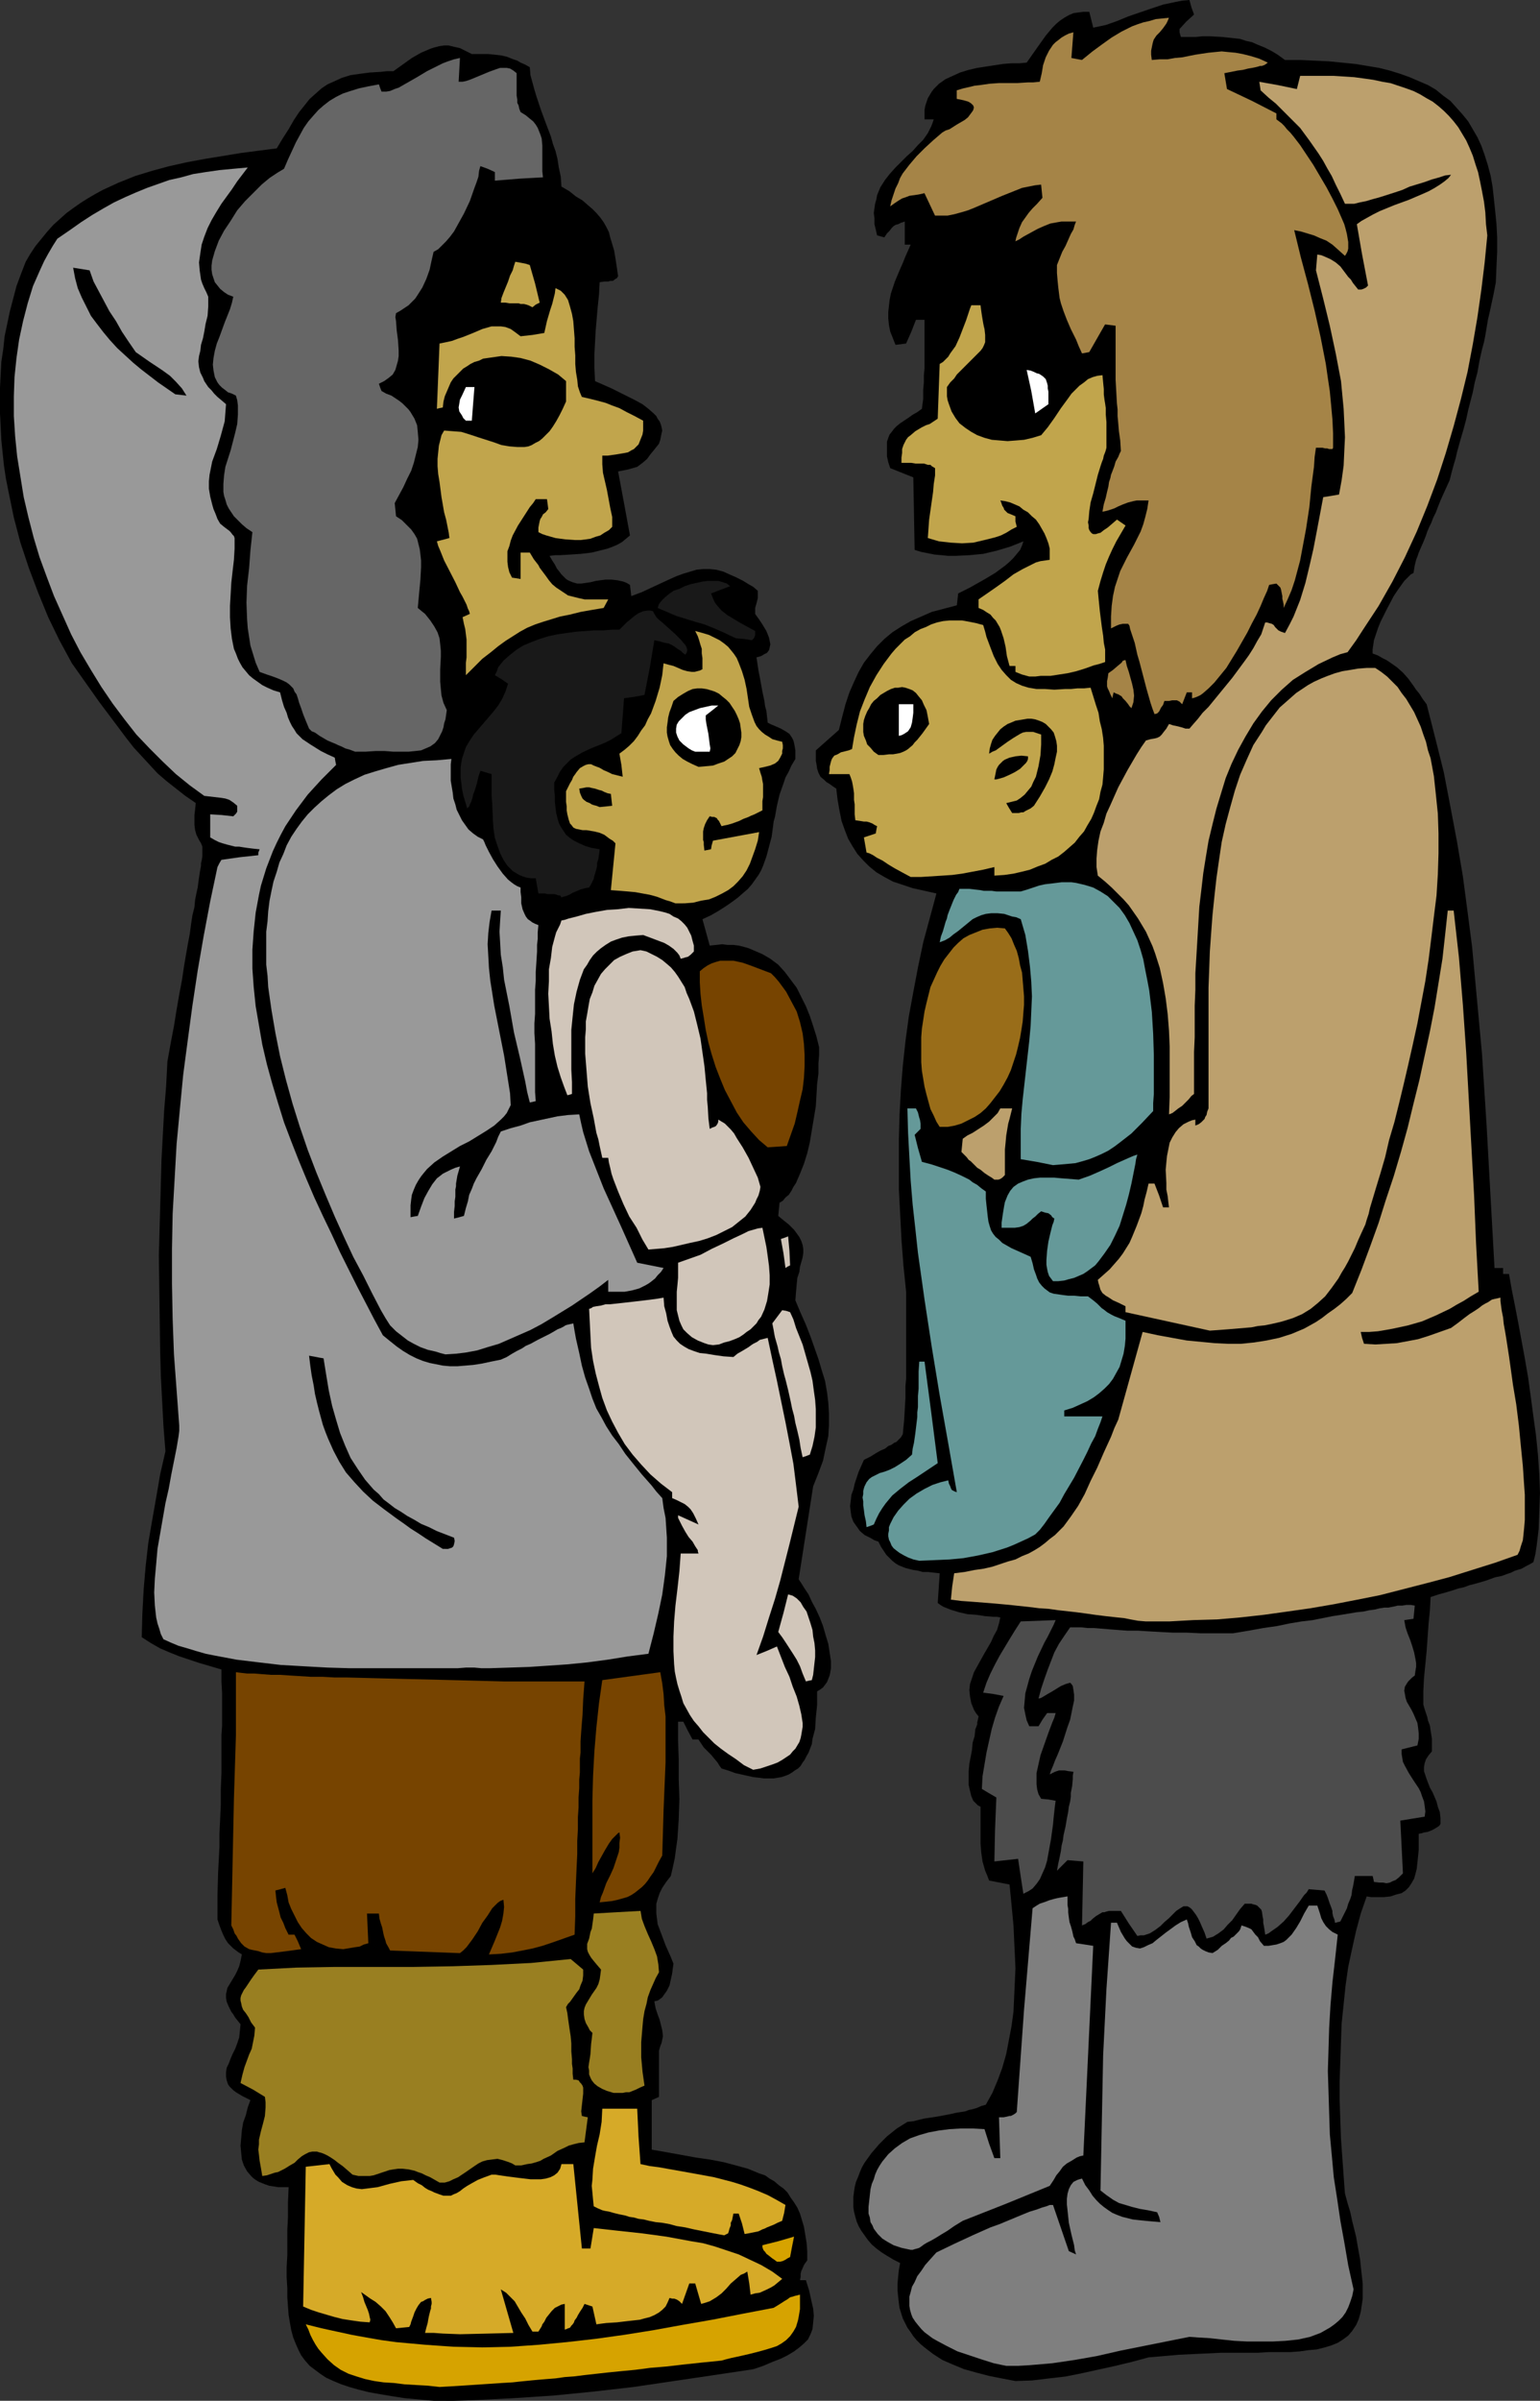 <?xml version="1.0" encoding="UTF-8" standalone="no"?>
<svg
   version="1.0"
   width="99.923mm"
   height="155.668mm"
   id="svg54"
   sodipodi:docname="Eskimos Talking.wmf"
   xmlns:inkscape="http://www.inkscape.org/namespaces/inkscape"
   xmlns:sodipodi="http://sodipodi.sourceforge.net/DTD/sodipodi-0.dtd"
   xmlns="http://www.w3.org/2000/svg"
   xmlns:svg="http://www.w3.org/2000/svg">
  <rect width="100%" height="100%" fill="#333333" stroke="none"/>
  <sodipodi:namedview
     id="namedview54"
     pagecolor="#ffffff"
     bordercolor="#000000"
     borderopacity="0.25"
     inkscape:showpageshadow="2"
     inkscape:pageopacity="0.0"
     inkscape:pagecheckerboard="0"
     inkscape:deskcolor="#d1d1d1"
     inkscape:document-units="mm" />
  <defs
     id="defs1">
    <pattern
       id="WMFhbasepattern"
       patternUnits="userSpaceOnUse"
       width="6"
       height="6"
       x="0"
       y="0" />
  </defs>
  <path
     style="fill:#000000;fill-opacity:1;fill-rule:evenodd;stroke:none"
     d="m 106.333,588.353 -3.555,-0.323 -3.555,-0.323 -3.07,-0.485 -2.909,-0.485 -2.747,-0.485 -2.586,-0.646 -2.262,-0.646 -1.939,-0.646 -1.939,-0.808 -1.778,-0.808 -1.454,-0.97 -1.293,-0.97 -1.293,-0.97 -1.131,-1.293 -0.97,-1.293 -0.646,-1.293 -0.646,-1.454 -0.646,-1.616 -0.485,-1.778 -0.323,-1.778 -0.323,-1.939 -0.162,-2.101 -0.162,-2.262 v -2.262 l -0.162,-2.585 v -2.585 l 0.162,-2.909 v -2.909 -3.232 l 0.162,-3.232 v -3.555 l 0.162,-3.717 h -1.293 -1.293 l -0.97,-0.162 -1.131,-0.162 -0.97,-0.323 -0.808,-0.323 -0.808,-0.323 -0.808,-0.485 -0.646,-0.485 -0.485,-0.485 -0.97,-1.131 -0.808,-1.454 -0.485,-1.454 -0.162,-1.616 -0.162,-1.778 0.162,-1.778 0.162,-1.939 0.323,-1.939 0.646,-1.778 0.485,-1.939 0.646,-1.778 -0.97,-0.485 -0.97,-0.485 -0.808,-0.485 -0.808,-0.485 -0.646,-0.485 -0.485,-0.485 -0.485,-0.485 -0.323,-0.485 -0.323,-0.97 -0.162,-0.97 v -0.97 l 0.162,-1.131 0.485,-0.97 0.485,-1.293 0.485,-1.131 0.646,-1.293 0.485,-1.293 0.485,-1.454 0.162,-1.616 0.162,-1.616 -0.646,-0.808 -0.646,-0.808 -0.485,-0.808 -0.485,-0.646 -0.646,-1.293 -0.485,-1.131 -0.162,-0.97 v -0.97 l 0.162,-0.646 0.162,-0.808 0.97,-1.616 0.97,-1.616 0.485,-0.97 0.485,-1.131 0.323,-1.293 0.323,-1.616 -0.808,-0.485 -1.293,-0.97 -0.485,-0.485 -0.808,-0.808 -0.646,-0.97 -0.485,-0.97 -0.485,-1.131 -0.485,-1.293 -0.485,-1.454 v -5.817 l 0.162,-5.817 0.162,-3.07 0.162,-3.07 v -3.232 l 0.162,-3.393 0.162,-3.717 v -3.717 l 0.162,-4.04 v -4.525 -4.686 l 0.162,-2.424 v -7.918 l -0.162,-2.909 v -2.909 l -2.747,-0.808 -2.747,-0.808 -2.424,-0.808 -2.424,-0.808 -2.424,-0.97 -2.262,-0.97 -2.262,-1.293 -2.262,-1.454 0.162,-5.817 0.323,-5.979 0.485,-5.656 0.646,-5.656 0.97,-5.656 0.97,-5.494 0.97,-5.656 1.293,-5.656 -0.485,-6.14 -0.323,-6.14 -0.323,-6.14 -0.162,-5.979 -0.162,-11.796 -0.162,-11.796 0.323,-11.635 0.323,-11.796 0.646,-11.958 0.485,-5.979 0.323,-6.14 0.808,-4.525 0.808,-4.201 0.646,-4.04 0.646,-3.717 0.646,-3.393 0.485,-3.232 0.485,-2.909 0.485,-2.747 0.485,-2.585 0.323,-2.424 0.323,-2.101 0.485,-1.939 0.162,-1.778 0.323,-1.616 0.323,-1.454 0.162,-1.293 0.162,-1.131 0.162,-1.131 0.323,-1.778 v -0.646 l 0.162,-0.646 0.162,-0.97 v -0.808 -0.646 -0.97 l -0.323,-0.808 -0.485,-0.808 -0.646,-1.293 -0.323,-1.131 -0.162,-1.293 v -1.131 -1.293 l 0.162,-1.293 0.162,-1.616 -2.586,-1.778 -2.262,-1.778 -2.262,-1.778 -2.262,-1.939 -1.939,-2.101 -1.939,-2.101 -1.939,-2.101 -1.778,-2.262 -3.394,-4.525 -3.394,-4.525 -6.626,-9.372 -3.07,-5.656 -2.747,-5.656 L 9.373,145.27 7.11,139.292 5.01,132.989 3.394,126.849 2.101,120.547 1.454,117.315 0.97,114.083 0.646,111.013 0.323,107.781 0.162,104.549 0,101.318 V 98.086 95.016 L 0.162,91.784 0.323,88.714 0.808,85.482 1.131,82.411 l 0.646,-3.07 0.646,-3.07 0.808,-3.07 0.808,-3.07 1.131,-3.07 1.131,-2.909 1.131,-1.939 1.293,-1.939 1.454,-1.778 1.454,-1.778 1.454,-1.616 1.616,-1.454 1.616,-1.454 1.778,-1.293 1.616,-1.131 1.778,-1.131 1.939,-1.131 1.778,-0.97 3.878,-1.778 4.04,-1.616 4.202,-1.293 4.202,-1.131 4.363,-0.97 4.363,-0.808 8.888,-1.454 8.726,-1.131 1.454,-2.424 1.454,-2.262 1.293,-2.262 1.293,-1.939 1.293,-1.616 1.293,-1.616 1.454,-1.293 1.454,-1.293 1.454,-0.97 1.778,-0.808 1.778,-0.808 2.101,-0.646 2.262,-0.323 2.424,-0.323 2.747,-0.162 1.454,-0.162 h 1.616 l 2.262,-1.616 2.262,-1.616 2.262,-1.293 1.131,-0.485 1.131,-0.485 0.97,-0.323 1.293,-0.323 1.131,-0.162 h 1.131 l 1.293,0.323 1.454,0.323 1.293,0.646 1.616,0.808 h 4.04 l 1.616,0.162 1.454,0.162 1.454,0.323 1.616,0.646 0.97,0.323 0.808,0.485 1.131,0.485 1.131,0.646 0.162,1.939 0.485,1.778 0.485,1.778 0.485,1.616 1.131,3.393 1.131,3.07 1.293,3.393 0.485,1.778 0.646,1.778 0.485,1.939 0.323,2.101 0.485,2.262 0.162,2.424 1.939,1.131 1.616,1.293 1.616,0.97 1.293,1.131 1.131,0.97 0.97,0.97 0.97,1.131 0.808,1.131 0.646,1.131 0.646,1.293 0.323,1.293 0.485,1.616 0.485,1.616 0.323,1.939 0.323,2.101 0.323,2.262 -0.323,0.485 -0.323,0.162 -0.646,0.485 h -0.646 l -0.485,0.162 h -0.97 l -1.131,0.162 -0.162,3.07 -0.323,3.07 -0.485,5.656 -0.162,2.909 -0.162,3.07 v 3.07 l 0.162,3.393 4.04,1.778 3.878,1.939 1.939,0.97 1.778,0.97 1.454,1.131 1.293,1.131 0.646,0.646 0.323,0.646 0.485,0.646 0.323,0.808 0.162,0.646 0.162,0.808 -0.162,0.646 -0.162,0.808 -0.162,0.808 -0.323,0.97 -0.646,0.808 -0.646,0.808 -0.808,0.97 -0.808,1.131 -1.131,0.97 -1.293,0.97 -2.262,0.646 -2.424,0.485 1.454,7.756 1.454,7.918 -0.97,0.808 -0.97,0.808 -1.131,0.646 -1.131,0.485 -1.293,0.485 -1.293,0.323 -2.586,0.646 -2.747,0.323 -2.586,0.162 -2.586,0.162 h -1.131 l -1.293,0.162 0.646,1.131 0.646,0.97 0.485,0.97 0.646,0.808 0.485,0.646 0.646,0.646 0.485,0.485 0.485,0.323 1.131,0.485 1.131,0.323 h 0.97 l 1.131,-0.162 1.131,-0.162 1.293,-0.323 1.131,-0.162 1.293,-0.162 h 1.454 l 1.454,0.162 1.454,0.323 0.808,0.323 0.808,0.485 0.162,1.293 0.162,1.454 2.586,-0.97 2.424,-1.131 2.101,-0.97 2.101,-0.97 1.778,-0.808 1.778,-0.646 1.616,-0.485 1.616,-0.485 1.616,-0.162 h 1.616 l 1.616,0.162 1.778,0.485 1.778,0.808 1.131,0.485 0.97,0.485 0.97,0.485 1.293,0.808 1.131,0.646 1.131,0.97 v 0.97 0.808 l -0.323,1.293 -0.323,1.131 v 0.646 0.808 l 0.323,0.485 0.485,0.646 0.97,1.454 0.97,1.616 0.646,1.616 0.162,0.808 0.162,0.808 -0.162,0.808 -0.162,0.646 -0.485,0.646 -0.646,0.323 -0.808,0.485 -1.131,0.323 0.485,3.232 0.323,1.616 0.323,1.778 0.323,1.778 0.485,2.262 0.162,1.293 0.323,1.131 0.162,1.454 0.162,1.454 0.97,0.485 0.808,0.323 1.454,0.646 1.131,0.646 0.97,0.646 0.323,0.485 0.323,0.485 0.323,0.646 0.162,0.646 0.162,0.808 0.162,0.97 v 0.97 1.131 l -0.97,1.616 -0.646,1.454 -0.808,1.454 -0.485,1.454 -0.97,2.747 -0.646,2.747 -0.485,2.747 -0.323,1.131 -0.162,1.293 -0.323,2.424 -0.646,2.424 -0.646,2.424 -0.808,2.262 -0.485,1.131 -0.646,1.131 -0.808,1.131 -0.808,1.131 -0.97,1.131 -1.131,0.97 -1.293,1.131 -1.293,0.97 -1.616,1.131 -1.778,1.131 -1.939,1.131 -2.101,0.97 1.778,6.464 1.616,-0.162 1.454,-0.162 1.293,0.162 h 1.454 l 1.293,0.162 1.293,0.323 1.131,0.323 1.131,0.485 2.262,0.97 1.939,1.131 1.939,1.454 1.616,1.778 1.454,1.939 1.454,1.939 1.131,2.262 1.131,2.262 0.97,2.424 0.808,2.424 0.808,2.585 0.646,2.585 v 1.939 l -0.162,2.101 v 2.424 l -0.323,2.585 -0.162,2.747 -0.162,2.747 -0.485,2.909 -0.485,2.909 -0.485,2.909 -0.646,2.747 -0.808,2.585 -0.97,2.424 -0.97,2.262 -0.646,0.97 -0.485,0.97 -0.646,0.97 -0.808,0.646 -0.646,0.808 -0.808,0.485 -0.323,3.232 0.97,0.808 1.616,1.293 0.646,0.646 0.646,0.646 0.485,0.646 0.808,1.131 0.485,0.97 0.323,0.97 0.162,0.97 v 0.97 l -0.162,1.131 -0.323,1.131 -0.323,1.131 -0.162,1.293 -0.485,1.454 -0.162,1.616 -0.162,1.778 -0.162,2.101 1.293,3.07 1.293,2.909 1.131,2.909 0.97,2.747 0.97,2.747 0.808,2.747 0.808,2.585 0.485,2.747 0.323,2.585 0.162,2.747 v 2.747 l -0.162,2.747 -0.646,2.909 -0.646,3.07 -1.131,3.07 -0.646,1.616 -0.646,1.616 -3.555,22.784 0.646,0.97 0.808,1.293 0.97,1.454 0.808,1.778 0.97,1.778 0.97,2.101 0.808,2.101 0.646,2.262 0.646,2.101 0.323,2.101 0.323,2.101 v 1.778 l -0.162,0.97 -0.162,0.808 -0.323,0.808 -0.323,0.808 -0.485,0.646 -0.485,0.646 -0.646,0.485 -0.808,0.485 v 3.393 l -0.323,3.07 -0.162,2.747 -0.646,2.424 -0.162,1.293 -0.808,2.101 -0.485,0.808 -0.485,0.97 -0.485,0.646 -0.485,0.808 -0.646,0.646 -0.808,0.485 -0.646,0.485 -0.808,0.485 -0.808,0.323 -0.97,0.323 -0.97,0.162 -0.97,0.162 h -2.424 l -1.131,-0.162 -1.454,-0.162 -1.454,-0.323 -1.454,-0.323 -1.454,-0.323 -1.778,-0.646 -1.616,-0.485 -0.485,-0.646 -0.485,-0.808 -0.808,-0.97 -0.808,-0.97 -1.778,-1.778 -0.646,-0.97 -0.646,-0.97 h -1.454 l -1.131,-2.101 -1.131,-2.262 h -1.293 v 2.262 2.262 l 0.162,4.686 v 4.848 l 0.162,4.848 -0.162,5.009 -0.323,4.848 -0.323,2.262 -0.323,2.424 -0.485,2.262 -0.485,2.101 -1.131,1.454 -0.97,1.454 -0.646,1.293 -0.485,1.454 -0.323,1.131 v 1.293 1.131 l 0.162,1.293 0.162,1.293 0.485,1.293 0.97,2.585 0.485,1.293 0.646,1.454 0.646,1.454 0.646,1.616 -0.162,1.131 -0.162,1.293 -0.323,1.454 -0.323,1.454 -0.646,1.293 -0.808,1.131 -0.323,0.485 -0.646,0.485 -0.485,0.323 -0.808,0.162 0.162,0.97 0.162,0.808 0.485,1.454 0.485,1.293 0.323,1.293 0.323,1.293 0.162,1.454 -0.162,0.808 -0.162,0.808 -0.323,0.808 -0.323,1.131 v 11.311 l -1.778,0.808 v 12.119 l 3.717,0.646 3.555,0.646 3.555,0.646 3.394,0.485 3.394,0.646 3.07,0.808 2.909,0.808 2.747,1.131 1.454,0.485 1.131,0.808 1.131,0.646 1.131,0.97 1.131,0.808 0.97,0.97 0.808,1.293 0.808,1.131 0.808,1.293 0.646,1.454 0.485,1.616 0.485,1.616 0.323,1.939 0.323,1.939 0.162,2.101 v 2.262 l -0.485,0.646 -0.323,0.485 -0.485,1.131 -0.162,0.323 -0.162,0.646 v 0.808 l -0.162,0.808 h 1.454 l 0.808,2.585 0.485,2.262 0.485,2.101 0.162,1.778 -0.162,1.616 -0.162,1.616 -0.485,1.293 -0.646,1.293 -0.97,0.97 -1.131,0.97 -1.293,0.97 -1.616,0.97 -1.616,0.808 -2.101,0.808 -2.262,0.97 -2.424,0.808 -9.696,1.454 -9.858,1.454 -9.858,1.454 -9.858,1.131 -9.858,0.97 -9.858,0.646 -9.696,0.485 -4.848,0.162 z"
     id="path1" />
  <path
     style="fill:#d6a300;fill-opacity:1;fill-rule:evenodd;stroke:none"
     d="m 107.787,584.96 -2.909,-0.323 -2.909,-0.162 -2.747,-0.162 -2.586,-0.323 -2.586,-0.162 -2.262,-0.323 -2.262,-0.485 -2.101,-0.646 -1.939,-0.646 -1.939,-0.97 -1.616,-1.131 -1.616,-1.454 -1.454,-1.616 -0.808,-0.97 -0.646,-0.97 -0.646,-1.131 -0.646,-1.293 -0.485,-1.293 -0.646,-1.293 3.878,0.97 3.717,0.808 3.717,0.808 3.555,0.646 3.717,0.646 3.555,0.485 3.555,0.323 3.555,0.323 6.949,0.485 7.11,0.162 6.949,-0.162 6.949,-0.485 6.787,-0.646 7.11,-0.808 6.949,-0.97 7.11,-1.131 7.11,-1.293 7.434,-1.293 7.434,-1.454 7.595,-1.454 0.808,-0.485 1.293,-0.808 0.485,-0.323 0.808,-0.485 0.646,-0.485 0.646,-0.162 0.485,-0.162 0.646,-0.162 0.646,-0.162 v 2.424 1.131 l -0.162,0.97 -0.162,0.97 -0.162,0.808 -0.485,1.616 -0.646,1.131 -0.808,1.131 -0.97,0.97 -1.131,0.808 -1.131,0.646 -1.454,0.485 -1.616,0.485 -1.778,0.485 -1.939,0.485 -2.101,0.485 -2.262,0.485 -1.293,0.323 -1.131,0.323 -4.848,0.485 -4.525,0.485 -4.202,0.485 -3.878,0.323 -3.717,0.485 -3.394,0.323 -3.232,0.323 -2.909,0.323 -2.909,0.323 -2.586,0.323 -2.262,0.162 -2.262,0.323 -2.101,0.162 -1.939,0.162 -1.778,0.162 -1.616,0.162 -1.616,0.162 -1.454,0.162 -2.747,0.162 -2.424,0.162 -2.424,0.162 -4.848,0.323 -2.586,0.162 z"
     id="path2" />
  <path
     style="fill:#000000;fill-opacity:1;fill-rule:evenodd;stroke:none"
     d="m 249.026,583.506 -3.394,-0.646 -3.232,-0.646 -3.07,-0.808 -2.909,-0.808 -2.747,-1.131 -2.586,-1.131 -2.262,-1.454 -2.101,-1.616 -0.97,-0.808 -0.97,-0.97 -0.808,-0.97 -0.646,-0.97 -0.808,-1.131 -0.485,-0.97 -0.646,-1.293 -0.808,-2.585 -0.162,-1.293 -0.162,-1.454 -0.162,-1.616 v -1.454 l 0.162,-1.778 0.162,-1.616 0.323,-1.778 -1.616,-0.808 -1.616,-0.97 -1.293,-0.808 -1.293,-0.97 -1.131,-0.97 -0.97,-1.131 -0.808,-1.131 -0.808,-1.131 -0.646,-1.131 -0.485,-1.131 -0.323,-1.131 -0.323,-1.293 -0.162,-1.131 v -1.131 -1.293 l 0.162,-1.293 0.162,-1.131 0.323,-1.293 0.485,-1.131 0.485,-1.293 0.485,-1.131 0.646,-1.131 1.616,-2.262 1.939,-2.262 1.939,-1.939 2.424,-1.939 2.586,-1.616 1.454,-0.162 1.293,-0.323 1.293,-0.323 1.131,-0.162 2.101,-0.323 1.778,-0.323 1.616,-0.323 1.454,-0.323 1.131,-0.162 0.97,-0.162 0.808,-0.323 0.808,-0.162 1.131,-0.323 1.131,-0.485 1.131,-0.323 1.616,-2.909 1.293,-3.07 1.131,-3.07 0.97,-3.393 0.646,-3.393 0.646,-3.393 0.485,-3.555 0.162,-3.555 0.162,-3.555 0.162,-3.555 -0.162,-3.555 -0.162,-3.393 -0.162,-3.555 -0.646,-6.787 -0.323,-3.232 -5.01,-0.97 -0.485,-1.293 -0.485,-1.131 -0.646,-2.262 -0.323,-2.262 -0.162,-2.262 v -4.363 -4.525 l -0.646,-0.323 -0.323,-0.323 -0.485,-0.485 -0.323,-0.323 -0.485,-1.131 -0.323,-1.293 -0.323,-1.454 v -1.616 -1.778 l 0.162,-1.778 0.646,-3.393 0.162,-1.778 0.485,-1.616 0.162,-1.616 0.485,-1.293 V 422.076 l 0.162,-0.646 0.162,-0.808 -0.646,-0.808 -0.485,-0.808 -0.323,-0.808 -0.323,-0.808 -0.323,-1.616 -0.162,-1.616 0.162,-1.454 0.485,-1.454 0.485,-1.454 0.808,-1.454 1.616,-2.909 1.778,-3.07 0.646,-1.454 0.808,-1.454 0.485,-1.616 0.323,-1.454 -0.808,-0.162 h -0.808 l -2.101,-0.162 -2.101,-0.323 -2.262,-0.162 -2.101,-0.485 -2.101,-0.646 -0.808,-0.323 -0.808,-0.323 -0.808,-0.485 -0.646,-0.485 0.485,-7.272 -1.454,-0.162 -1.454,-0.162 h -1.293 l -1.131,-0.323 -1.131,-0.162 -1.939,-0.485 -0.808,-0.323 -0.808,-0.323 -0.808,-0.485 -0.808,-0.646 -0.646,-0.646 -0.808,-0.808 -0.646,-0.97 -0.646,-0.97 -0.646,-1.293 -0.97,-0.323 -0.808,-0.485 -1.616,-0.808 -1.131,-0.97 -0.808,-1.131 -0.808,-1.131 -0.485,-1.293 -0.162,-1.131 -0.162,-1.454 0.162,-1.293 0.162,-1.454 0.485,-1.293 0.323,-1.454 0.97,-2.909 1.293,-2.909 1.616,-0.808 1.293,-0.808 1.131,-0.646 1.131,-0.485 0.808,-0.646 0.808,-0.323 0.646,-0.485 0.485,-0.162 0.323,-0.323 0.323,-0.323 0.485,-0.485 0.485,-0.808 0.162,-1.778 0.162,-1.616 0.162,-2.747 0.162,-2.747 v -1.454 -1.454 l 0.162,-1.778 v -1.939 -2.262 -17.129 l -0.646,-6.302 -0.485,-6.302 -0.323,-6.302 -0.323,-6.14 v -6.14 -6.14 l 0.162,-5.979 0.323,-5.979 0.485,-6.14 0.646,-5.979 0.808,-5.979 1.131,-6.14 1.131,-5.979 1.293,-6.14 1.616,-5.979 1.616,-5.979 -2.909,-0.646 -2.909,-0.646 -2.424,-0.808 -2.424,-0.808 -2.101,-1.131 -1.939,-1.131 -1.778,-1.454 -1.454,-1.454 -1.454,-1.616 -1.131,-1.778 -1.131,-1.939 -0.808,-2.101 -0.808,-2.262 -0.485,-2.424 -0.485,-2.747 -0.323,-2.747 -0.97,-0.646 -0.646,-0.485 -0.808,-0.485 -0.485,-0.485 -0.97,-0.808 -0.485,-0.97 -0.323,-0.97 -0.162,-1.131 -0.162,-0.808 v -2.585 l 5.656,-5.009 0.808,-3.232 0.808,-3.07 0.97,-2.909 1.131,-2.585 1.131,-2.424 1.293,-2.262 1.616,-2.101 1.616,-1.939 1.778,-1.778 1.939,-1.616 2.262,-1.454 2.262,-1.293 2.586,-1.131 2.586,-1.131 3.07,-0.808 3.07,-0.808 0.162,-1.454 0.162,-1.454 0.97,-0.485 0.97,-0.485 0.97,-0.485 1.131,-0.646 2.586,-1.454 2.424,-1.454 2.424,-1.778 1.131,-0.97 0.97,-0.97 0.808,-0.97 0.808,-0.97 0.485,-1.131 0.323,-0.97 -3.232,1.293 -3.232,0.97 -3.394,0.808 -3.394,0.323 -3.394,0.162 H 232.543 l -1.616,-0.162 -1.778,-0.162 -1.616,-0.323 -1.616,-0.323 -1.616,-0.485 -0.323,-17.775 -5.656,-2.262 -0.485,-1.454 -0.323,-1.454 v -1.293 -1.131 -1.131 l 0.323,-0.97 0.323,-0.808 0.646,-0.808 0.485,-0.646 0.646,-0.646 0.808,-0.646 0.97,-0.646 0.97,-0.646 1.131,-0.808 1.131,-0.646 1.131,-0.808 0.323,-2.424 v -2.262 l 0.162,-1.778 v -1.778 l 0.162,-1.616 V 89.037 86.774 82.896 80.796 79.664 78.372 h -2.101 l -1.131,2.909 -1.293,2.909 -2.586,0.323 -0.646,-1.616 -0.646,-1.616 -0.323,-1.616 -0.162,-1.616 v -1.616 l 0.162,-1.454 0.162,-1.454 0.323,-1.616 0.97,-2.909 1.293,-3.07 0.646,-1.454 0.646,-1.616 1.293,-2.909 h -1.454 v -5.656 l -0.97,0.323 -0.646,0.323 -0.646,0.162 -0.485,0.323 -0.485,0.485 -0.485,0.646 -0.646,0.646 -0.646,0.97 -1.778,-0.485 -0.323,-1.454 -0.323,-1.293 v -1.454 l -0.162,-1.293 0.162,-1.131 0.162,-1.131 0.323,-1.131 0.162,-0.97 0.808,-1.939 1.131,-1.778 1.131,-1.454 1.454,-1.616 2.747,-2.747 1.454,-1.293 1.293,-1.454 1.293,-1.293 1.131,-1.616 0.808,-1.616 0.323,-0.808 0.323,-0.97 h -2.262 v -1.131 -1.131 l 0.162,-0.97 0.323,-0.97 0.323,-0.97 0.485,-0.808 0.485,-0.808 0.485,-0.646 1.293,-1.293 1.616,-1.131 1.778,-0.808 1.778,-0.808 2.101,-0.646 2.101,-0.485 2.101,-0.323 2.101,-0.323 2.101,-0.323 2.101,-0.162 h 1.939 l 1.778,-0.162 3.07,-4.363 1.616,-2.262 1.616,-1.939 0.97,-0.97 0.97,-0.808 0.97,-0.646 1.131,-0.646 1.131,-0.485 1.131,-0.162 1.293,-0.162 h 1.454 l 0.485,1.939 0.485,1.939 3.07,-0.646 2.747,-0.97 2.747,-1.131 5.656,-1.939 2.909,-0.97 3.07,-0.646 1.616,-0.323 L 291.689,0 l 0.485,1.778 0.646,1.778 -1.939,1.778 -1.616,1.778 v 0.808 l 0.323,1.131 h 3.717 l 1.616,-0.162 h 1.778 l 2.909,0.162 3.07,0.323 1.454,0.162 1.454,0.485 1.454,0.323 1.454,0.646 1.616,0.646 1.616,0.808 1.616,0.97 1.778,1.293 h 3.878 l 3.555,0.162 3.394,0.162 3.232,0.323 3.232,0.323 2.909,0.485 2.909,0.485 2.586,0.646 2.586,0.808 2.262,0.808 2.262,0.97 2.262,0.97 1.939,1.131 1.778,1.454 1.778,1.293 1.454,1.616 1.454,1.616 1.454,1.778 1.131,1.939 1.131,1.939 0.97,2.101 0.808,2.262 0.808,2.585 0.646,2.424 0.485,2.747 0.323,2.909 0.323,3.07 0.323,3.232 0.162,3.232 v 3.555 l -0.162,3.555 -0.162,3.878 -0.485,2.585 -0.485,2.262 -0.485,2.262 -0.485,2.101 -0.323,1.939 -0.323,1.939 -0.323,1.616 -0.485,1.778 -0.323,1.454 -0.323,1.454 -0.485,2.747 -0.646,2.424 -0.485,2.424 -1.131,4.363 -0.485,2.262 -0.646,2.424 -0.808,2.747 -0.808,2.909 -0.323,1.454 -0.485,1.616 -0.485,1.778 -0.485,1.939 -0.808,1.778 -0.808,1.778 -0.646,1.454 -0.646,1.616 -0.485,1.293 -0.646,1.293 -0.485,1.293 -0.485,0.97 -0.485,1.131 -0.323,0.97 -0.646,1.616 -0.646,1.454 -0.485,1.131 -0.323,0.97 -0.323,0.808 -0.162,0.646 -0.162,0.646 -0.323,1.939 -0.646,0.323 -0.808,0.808 -0.808,0.808 -0.808,1.131 -0.808,1.131 -0.97,1.454 -1.616,3.07 -1.616,3.232 -0.646,1.616 -0.485,1.454 -0.485,1.454 -0.162,1.131 -0.162,1.131 v 0.97 l 1.293,0.485 1.131,0.646 0.97,0.485 0.97,0.646 1.616,1.131 1.454,1.293 1.293,1.454 1.293,1.778 0.646,0.97 0.808,0.97 0.808,1.293 0.97,1.293 2.101,8.241 2.101,8.403 1.616,8.403 1.616,8.564 1.454,8.564 1.131,8.564 1.131,8.726 0.808,8.726 0.808,8.726 0.808,8.726 1.131,17.613 0.97,17.452 0.97,17.452 h 2.101 v 1.454 h 1.454 l 0.646,3.717 0.808,4.04 0.808,4.201 0.808,4.363 0.808,4.363 0.808,4.686 0.646,4.686 0.646,4.848 0.646,4.686 0.485,4.848 0.323,4.686 0.162,4.525 -0.162,4.525 -0.162,4.363 -0.485,4.04 -0.323,2.101 -0.485,1.939 -0.808,0.485 -0.646,0.323 -1.454,0.808 -1.616,0.485 -0.97,0.485 -0.97,0.323 -1.293,0.485 -1.616,0.323 -1.778,0.646 -0.97,0.323 -1.131,0.323 -1.131,0.323 -1.293,0.323 -1.293,0.485 -1.454,0.323 -1.454,0.485 -1.616,0.485 -1.778,0.485 -1.939,0.646 -0.162,3.232 -0.323,3.232 -0.485,6.787 -0.646,6.625 -0.162,3.232 v 3.232 l 0.323,1.131 0.323,0.97 0.323,0.97 0.162,0.808 0.485,1.293 0.162,1.131 0.162,0.97 0.162,1.131 v 1.293 1.778 l -0.808,0.97 -0.646,0.97 -0.323,0.97 -0.162,0.97 v 0.97 l 0.323,0.97 0.323,0.97 0.808,2.101 0.646,1.131 0.97,2.262 0.323,1.293 0.485,1.293 0.162,1.454 v 1.454 l -0.323,0.485 -0.485,0.323 -0.808,0.485 -0.646,0.323 -0.808,0.323 -0.97,0.162 -0.485,0.162 -0.808,0.162 v 1.939 1.939 l -0.162,1.616 -0.162,1.616 -0.162,1.454 -0.323,1.293 -0.323,1.131 -0.646,1.131 -0.646,0.97 -0.808,0.808 -0.97,0.646 -1.293,0.323 -1.454,0.485 -1.616,0.162 h -1.939 -1.131 l -1.131,-0.162 -1.454,4.201 -1.131,4.201 -0.97,4.363 -0.97,4.525 -0.646,4.525 -0.485,4.686 -0.485,4.686 -0.162,4.686 -0.162,4.686 -0.162,4.686 v 4.686 l 0.162,4.686 0.162,4.686 0.323,4.525 0.323,4.525 0.323,4.363 0.646,2.424 0.646,2.101 0.485,2.262 0.485,1.939 0.485,1.939 0.323,1.939 0.323,1.778 0.323,1.778 0.162,1.616 0.162,1.454 0.162,1.454 0.162,1.454 v 1.293 1.293 1.131 l -0.162,1.131 -0.323,2.101 -0.485,1.778 -0.646,1.454 -0.97,1.454 -0.97,1.131 -1.293,0.97 -1.293,0.808 -1.616,0.646 -1.616,0.485 -1.939,0.485 -1.939,0.162 -2.262,0.323 -2.262,0.162 h -2.586 -2.586 l -2.747,0.162 h -2.909 -3.07 -3.07 l -3.394,0.162 -3.394,0.162 -3.555,0.162 -3.717,0.323 -3.717,0.323 -4.202,1.131 -4.04,0.97 -8.08,1.778 -4.04,0.808 -4.202,0.485 -4.04,0.485 z"
     id="path3" />
  <path
     style="fill:#7f7f7f;fill-opacity:1;fill-rule:evenodd;stroke:none"
     d="m 246.764,579.789 -3.07,-0.646 -3.07,-0.97 -2.909,-0.97 -2.909,-0.97 -2.586,-1.293 -2.424,-1.293 -1.131,-0.646 -1.939,-1.454 -0.808,-0.808 -0.808,-0.97 -0.646,-0.808 -0.646,-0.97 -0.323,-0.808 -0.323,-1.131 -0.162,-0.97 v -1.131 -1.131 l 0.323,-1.131 0.323,-1.293 0.646,-1.131 0.646,-1.454 0.97,-1.293 0.97,-1.454 1.293,-1.454 1.454,-1.616 4.363,-2.101 4.525,-2.101 4.363,-1.939 2.262,-0.808 1.939,-0.808 1.939,-0.808 1.939,-0.808 1.616,-0.646 1.616,-0.485 1.293,-0.485 1.131,-0.323 0.808,-0.323 h 0.808 l 1.939,5.656 1.939,5.656 1.778,0.808 -0.323,-0.97 -0.162,-1.293 -0.323,-1.293 -0.323,-1.293 -0.646,-2.909 -0.323,-3.07 -0.162,-1.454 v -1.293 l 0.162,-1.293 0.323,-1.131 0.485,-0.97 0.646,-0.808 0.97,-0.485 0.485,-0.162 0.646,-0.162 0.808,1.616 0.97,1.293 0.808,1.293 0.97,1.131 0.808,0.808 0.97,0.808 1.131,0.808 0.97,0.646 1.131,0.485 1.293,0.485 1.293,0.323 1.293,0.323 1.454,0.162 1.616,0.162 1.778,0.162 1.939,0.162 -0.323,-1.293 -0.485,-1.131 -2.262,-0.485 -1.939,-0.323 -1.939,-0.485 -1.616,-0.485 -1.616,-0.485 -1.454,-0.808 -1.616,-1.131 -1.454,-1.131 0.162,-8.403 0.162,-8.241 0.162,-8.241 0.162,-8.241 0.808,-16.159 1.131,-16.321 h 1.454 l 0.485,1.131 0.485,1.131 0.485,0.808 0.485,0.808 0.485,0.646 0.485,0.485 0.485,0.485 0.323,0.323 0.485,0.162 0.485,0.162 0.97,0.162 0.97,-0.323 0.97,-0.485 1.131,-0.485 0.97,-0.808 2.262,-1.778 2.424,-1.778 1.293,-0.808 1.454,-0.646 0.323,0.97 0.162,0.808 0.485,1.454 0.323,1.131 0.646,0.97 0.485,0.97 0.485,0.323 0.485,0.485 0.485,0.323 0.646,0.323 0.808,0.323 0.97,0.162 1.293,-0.808 0.97,-0.97 0.97,-0.646 0.808,-0.646 0.485,-0.646 0.646,-0.323 0.485,-0.485 0.323,-0.323 0.485,-0.485 0.323,-0.485 0.323,-0.97 0.97,0.323 0.808,0.323 0.646,0.323 0.485,0.646 0.485,0.646 0.646,0.646 0.485,0.97 0.97,1.131 h 1.131 l 0.97,-0.162 0.97,-0.162 0.97,-0.323 0.808,-0.323 0.646,-0.485 0.646,-0.646 0.646,-0.646 1.131,-1.616 0.97,-1.616 0.97,-1.939 1.131,-1.939 h 2.101 l 0.323,0.97 0.323,0.97 0.323,1.131 0.485,0.97 0.646,0.97 0.808,0.808 0.808,0.646 1.293,0.646 -0.646,5.979 -0.646,5.656 -0.485,5.656 -0.323,5.494 -0.162,5.332 -0.162,5.333 0.162,5.171 0.162,5.171 0.162,5.171 0.485,5.171 0.485,5.333 0.808,5.171 0.808,5.494 0.97,5.332 0.97,5.656 1.293,5.817 -0.323,1.616 -0.485,1.454 -0.485,1.293 -0.646,1.293 -0.808,1.131 -0.97,0.97 -0.97,0.808 -1.131,0.808 -1.131,0.646 -1.131,0.646 -1.293,0.485 -1.293,0.485 -1.454,0.323 -1.454,0.323 -3.07,0.323 -3.07,0.162 H 308.98 305.748 l -3.07,-0.162 -3.07,-0.323 -2.909,-0.323 -2.747,-0.162 -2.262,-0.162 -5.656,1.131 -5.656,1.131 -5.656,1.131 -5.656,1.293 -5.494,0.97 -5.494,0.808 -5.656,0.485 -2.909,0.162 z"
     id="path4" />
  <path
     style="fill:#d6aa28;fill-opacity:1;fill-rule:evenodd;stroke:none"
     d="m 112.797,572.033 -4.202,-0.162 -2.262,-0.162 h -2.101 l 0.323,-1.293 0.323,-1.131 0.162,-0.97 0.162,-0.808 0.162,-0.646 0.162,-0.646 0.162,-0.485 v -0.485 l 0.162,-0.646 v -0.485 l -0.162,-0.97 -0.808,0.162 -0.646,0.323 -0.485,0.323 -0.485,0.162 -0.646,0.808 -0.485,0.808 -0.485,0.97 -0.323,0.97 -0.485,1.293 -0.162,0.646 -0.323,0.646 -3.232,0.323 -0.808,-1.454 -0.808,-1.293 -0.97,-1.454 -1.131,-1.131 -1.293,-1.131 -1.293,-0.808 -1.131,-0.808 -1.131,-0.808 0.485,1.293 0.323,1.131 0.808,1.939 0.323,0.97 0.162,0.808 0.162,0.646 -0.162,0.646 -2.262,-0.162 -2.262,-0.323 -2.101,-0.323 -1.939,-0.485 -3.878,-1.131 -1.939,-0.646 -1.939,-0.808 0.646,-34.257 2.909,-0.323 2.909,-0.323 0.485,0.97 0.97,1.616 0.646,0.646 0.97,1.131 1.293,0.808 1.131,0.485 1.131,0.323 1.293,0.162 1.293,-0.162 1.293,-0.162 1.293,-0.162 2.909,-0.808 2.909,-0.646 1.454,-0.162 1.454,-0.162 1.131,0.808 0.97,0.485 0.808,0.646 0.808,0.485 0.808,0.323 0.646,0.323 1.293,0.485 0.97,0.323 h 0.97 0.808 l 0.646,-0.323 0.808,-0.323 0.808,-0.485 0.808,-0.646 0.97,-0.646 1.131,-0.646 1.454,-0.808 1.616,-0.646 1.778,-0.646 h 0.97 l 0.97,0.162 1.131,0.162 1.131,0.162 2.586,0.323 2.747,0.323 h 1.293 1.293 l 1.131,-0.162 1.131,-0.323 0.97,-0.485 0.808,-0.646 0.646,-0.97 0.323,-1.131 h 2.909 l 2.101,20.684 h 2.101 l 0.808,-5.009 5.818,0.646 5.979,0.646 5.979,0.808 6.141,1.131 2.909,0.485 2.909,0.808 2.909,0.97 2.909,0.97 2.747,1.293 2.747,1.293 2.747,1.616 2.424,1.778 -0.97,0.808 -0.97,0.808 -0.808,0.485 -0.97,0.485 -1.778,0.808 -1.131,0.162 -1.131,0.323 -0.323,-2.747 -0.485,-2.909 -0.808,0.485 -0.808,0.323 -1.293,1.131 -1.131,0.97 -1.131,1.293 -1.131,1.131 -1.293,0.97 -0.808,0.485 -0.808,0.485 -0.97,0.323 -1.131,0.323 -1.454,-5.009 h -1.454 l -1.778,5.009 -0.323,-0.323 -0.323,-0.323 -0.485,-0.323 -0.323,-0.162 -0.485,-0.162 h -0.485 l -0.646,-0.162 -0.485,1.131 -0.485,0.97 -0.808,0.808 -0.808,0.646 -1.131,0.646 -1.131,0.485 -1.293,0.323 -1.131,0.323 -2.909,0.323 -2.747,0.323 -2.586,0.162 -1.293,0.162 -1.131,0.162 -0.97,-4.363 -0.97,-0.323 -0.97,-0.323 -0.485,0.97 -0.646,0.97 -0.485,0.808 -0.323,0.646 -0.485,0.646 -0.162,0.485 -0.323,0.485 -0.323,0.323 -0.323,0.485 -0.485,0.162 -0.323,0.162 -0.485,0.162 v -6.302 l -0.808,0.162 -0.646,0.323 -0.97,0.485 -0.808,0.808 -0.646,0.808 -0.646,0.808 -0.485,0.97 -0.485,0.646 -0.162,0.485 -0.808,1.293 h -1.454 l -0.97,-1.616 -0.808,-1.616 -0.97,-1.454 -1.616,-2.747 -1.131,-1.131 -0.97,-0.97 -1.293,-0.808 3.07,10.665 -6.464,0.162 z"
     id="path5" />
  <path
     style="fill:#d6a300;fill-opacity:1;fill-rule:evenodd;stroke:none"
     d="m 190.527,554.258 -0.646,-0.485 -0.485,-0.323 -0.808,-0.646 -0.646,-0.485 -0.323,-0.485 -0.323,-0.323 -0.162,-0.323 -0.162,-0.485 v -0.485 l 3.878,-0.97 3.878,-1.131 -0.485,2.424 -0.485,2.585 -0.646,0.323 -0.485,0.323 -0.646,0.323 -0.646,0.162 z"
     id="path6" />
  <path
     style="fill:#7f7f7f;fill-opacity:1;fill-rule:evenodd;stroke:none"
     d="m 223.332,551.349 -2.262,-0.485 -1.939,-0.646 -1.454,-0.808 -1.293,-0.808 -1.131,-1.131 -0.485,-0.646 -0.485,-0.646 -0.323,-0.808 -0.485,-0.808 -0.162,-1.131 -0.323,-0.97 v -1.616 l 0.162,-1.454 0.162,-1.454 0.162,-1.454 0.323,-1.293 0.485,-1.131 0.323,-1.131 0.485,-1.131 0.646,-1.131 0.646,-0.97 1.454,-1.778 1.616,-1.454 1.778,-1.293 1.939,-1.131 2.262,-0.808 2.262,-0.646 2.586,-0.485 2.586,-0.323 2.747,-0.162 h 2.909 l 2.909,0.162 1.131,3.555 1.293,3.555 h 1.454 l -0.162,-5.009 -0.162,-5.009 h 1.131 l 0.808,-0.162 0.646,-0.162 h 0.323 l 0.646,-0.323 0.485,-0.323 0.323,-0.323 1.778,-25.047 2.101,-24.885 0.97,-0.646 0.808,-0.485 1.454,-0.485 0.808,-0.323 1.131,-0.323 0.646,-0.162 0.808,-0.162 0.97,-0.162 0.97,-0.162 v 1.131 0.97 l 0.162,0.97 v 0.808 l 0.162,1.293 0.162,1.131 0.323,0.97 0.323,1.131 0.323,1.454 0.323,0.646 0.323,0.97 4.202,0.646 -2.424,51.386 -0.808,0.162 -0.808,0.323 -1.293,0.808 -1.131,0.646 -0.97,0.808 -0.808,1.131 -0.808,0.97 -0.646,1.131 -0.97,1.454 -10.666,4.363 -10.666,4.201 -2.101,1.293 -1.616,1.131 -1.616,0.97 -1.293,0.808 -1.131,0.646 -0.97,0.485 -0.808,0.485 -0.646,0.485 -0.485,0.323 -0.485,0.162 -0.646,0.162 -0.485,0.162 z"
     id="path7" />
  <path
     style="fill:#d6aa28;fill-opacity:1;fill-rule:evenodd;stroke:none"
     d="m 177.599,547.794 -2.586,-0.485 -2.424,-0.485 -2.424,-0.485 -2.101,-0.485 -2.101,-0.323 -1.778,-0.485 -1.778,-0.323 -1.616,-0.162 -1.616,-0.323 -1.293,-0.323 -1.293,-0.162 -1.131,-0.323 -1.131,-0.162 -0.97,-0.323 -0.808,-0.162 -0.808,-0.162 -1.293,-0.323 -1.131,-0.323 -0.97,-0.162 -0.646,-0.162 -1.131,-0.485 -0.97,-0.485 -0.162,-1.616 -0.162,-1.778 -0.162,-1.616 0.162,-1.454 0.162,-2.747 0.485,-2.909 0.485,-2.747 0.646,-2.747 0.485,-3.07 0.162,-3.232 h 8.565 l 0.323,6.787 0.485,6.787 2.262,0.485 2.424,0.323 4.525,0.808 4.525,0.808 4.363,0.808 4.363,1.131 2.101,0.646 2.262,0.808 2.101,0.808 2.262,0.97 2.101,1.131 2.262,1.293 -0.323,1.939 -0.485,1.939 -1.131,0.485 -0.97,0.485 -0.808,0.323 -0.808,0.323 -0.646,0.323 -0.485,0.162 -0.97,0.485 -0.808,0.162 -0.808,0.162 -0.808,0.162 -0.97,0.162 -0.646,-2.585 -0.808,-2.424 h -1.293 l -0.162,0.808 -0.162,0.808 -0.323,0.646 v 0.646 l -0.323,0.808 -0.162,0.646 -0.162,0.485 -0.323,0.162 z"
     id="path8" />
  <path
     style="fill:#997f21;fill-opacity:1;fill-rule:evenodd;stroke:none"
     d="m 107.787,534.867 -1.131,-0.646 -1.131,-0.646 -1.131,-0.485 -0.97,-0.485 -0.97,-0.323 -0.808,-0.323 -1.454,-0.323 -1.454,-0.162 h -1.131 l -1.131,0.162 -0.97,0.162 -1.939,0.646 -1.939,0.646 -0.97,0.162 h -1.293 -1.454 l -1.454,-0.323 -1.293,-1.131 -1.131,-0.97 -1.131,-0.808 -0.808,-0.646 -0.97,-0.646 -0.808,-0.485 -0.646,-0.323 -0.808,-0.323 -0.646,-0.162 -0.485,-0.162 H 76.599 l -0.808,0.162 -0.97,0.485 -0.808,0.485 -0.97,0.808 -0.808,0.808 -1.131,0.646 -1.293,0.808 -1.616,0.808 -0.808,0.162 -0.97,0.323 -0.97,0.323 -1.131,0.162 -0.323,-1.939 -0.323,-1.778 -0.162,-1.454 -0.162,-1.293 0.162,-1.293 v -1.131 l 0.485,-2.101 0.485,-1.778 0.485,-1.939 0.162,-2.101 v -1.293 l -0.162,-1.293 -2.909,-1.778 -3.07,-1.616 0.485,-2.101 0.485,-1.778 1.131,-3.07 0.646,-1.454 0.323,-1.616 0.323,-1.616 0.162,-1.939 -0.97,-1.293 -0.646,-1.293 -0.646,-0.97 -0.646,-0.808 -0.323,-0.808 -0.162,-0.808 -0.162,-0.646 v -0.646 l 0.162,-0.646 0.323,-0.646 0.323,-0.646 0.485,-0.646 0.646,-0.97 0.646,-0.97 0.808,-1.131 0.97,-1.293 9.373,-0.485 9.534,-0.162 h 9.534 9.696 l 9.534,-0.162 9.534,-0.323 9.696,-0.485 4.848,-0.485 4.848,-0.485 3.07,2.585 v 0.808 0.646 l -0.162,1.293 -0.485,1.131 -0.323,0.97 -0.646,0.808 -0.808,1.131 -0.808,1.131 -0.485,0.485 -0.485,0.808 0.323,1.454 0.162,1.293 0.162,1.131 0.162,1.131 0.323,2.101 0.162,1.778 v 1.939 l 0.162,1.939 v 1.131 l 0.162,1.131 v 1.293 l 0.162,1.454 h 0.646 l 0.646,0.162 0.323,0.485 0.323,0.323 0.323,0.485 0.162,0.485 v 1.454 l -0.323,2.909 -0.162,1.454 0.162,1.131 0.646,0.162 0.808,0.162 -0.808,6.14 -1.454,0.162 -1.293,0.323 -1.131,0.323 -0.97,0.485 -1.778,0.808 -1.616,1.131 -1.778,0.808 -0.808,0.485 -0.97,0.323 -1.131,0.323 -1.131,0.162 -1.454,0.323 h -1.454 l -0.808,-0.485 -0.808,-0.323 -1.454,-0.485 -1.293,-0.323 -1.293,0.162 -1.293,0.162 -1.131,0.323 -0.97,0.485 -0.97,0.646 -2.101,1.454 -1.939,1.293 -1.131,0.485 -0.97,0.485 -1.131,0.323 z"
     id="path9" />
  <path
     style="fill:#997f21;fill-opacity:1;fill-rule:evenodd;stroke:none"
     d="m 150.45,512.89 -1.616,-0.485 -1.131,-0.485 -1.131,-0.646 -0.808,-0.646 -0.646,-0.808 -0.323,-0.646 -0.323,-0.808 v -0.97 l -0.162,-0.808 0.162,-1.131 0.162,-0.97 0.162,-1.131 0.162,-2.424 0.162,-1.293 0.162,-1.454 -0.646,-0.646 -0.323,-0.646 -0.646,-1.131 -0.323,-0.97 -0.162,-1.131 v -0.808 l 0.162,-0.808 0.323,-0.808 0.485,-0.808 0.97,-1.616 1.131,-1.616 0.485,-0.97 0.323,-1.131 0.162,-1.131 0.162,-1.293 -0.97,-1.131 -0.808,-0.97 -0.646,-0.808 -0.485,-0.808 -0.323,-0.646 -0.162,-0.646 v -0.646 -0.646 l 0.485,-1.293 0.162,-0.808 0.162,-0.808 0.323,-0.808 0.162,-1.131 0.162,-1.131 0.162,-1.454 5.656,-0.323 5.818,-0.323 0.323,1.939 0.646,1.778 0.808,1.939 0.808,1.778 0.808,1.939 0.646,1.778 0.323,1.939 0.162,1.939 -0.808,1.454 -0.646,1.454 -0.646,1.454 -0.646,1.778 -0.323,1.616 -0.485,1.778 -0.323,1.939 -0.162,1.778 -0.323,3.878 v 3.717 l 0.323,3.555 0.485,3.393 -1.131,0.485 -0.97,0.485 -0.808,0.323 -0.808,0.323 h -0.808 l -0.808,0.162 h -0.97 z"
     id="path10" />
  <path
     style="fill:#774400;fill-opacity:1;fill-rule:evenodd;stroke:none"
     d="M 66.418,478.633 H 65.287 l -0.97,-0.162 -0.97,-0.323 -0.808,-0.162 -0.808,-0.162 -0.646,-0.162 -1.131,-0.646 -0.808,-0.808 -0.808,-1.131 -0.323,-0.646 -0.485,-0.646 -0.323,-0.97 -0.485,-0.97 0.162,-7.756 0.162,-7.918 0.323,-15.513 0.485,-15.351 v -7.756 -7.756 l 1.293,0.162 1.454,0.162 h 1.778 l 1.939,0.162 2.101,0.162 h 2.262 l 2.424,0.162 2.586,0.162 2.586,0.162 h 2.909 l 2.909,0.162 h 3.07 l 6.302,0.162 6.464,0.162 13.251,0.323 6.302,0.162 6.141,0.162 h 2.909 2.909 12.12 1.778 l -0.162,2.262 -0.162,2.101 -0.162,3.878 -0.162,1.939 -0.162,2.101 -0.162,2.424 v 1.293 1.454 l -0.162,1.454 v 1.616 1.778 l -0.162,1.778 v 2.101 l -0.162,2.262 v 2.424 l -0.162,2.424 v 2.909 l -0.162,2.909 v 3.232 l -0.162,3.393 -0.162,3.717 -0.162,3.878 v 4.201 l -0.162,4.525 -2.747,0.97 -2.747,0.97 -2.424,0.808 -2.424,0.646 -2.424,0.485 -2.586,0.485 -2.747,0.323 -2.909,0.162 1.454,-3.393 1.293,-3.232 0.485,-1.616 0.323,-1.778 0.162,-1.616 -0.162,-1.778 -0.808,0.323 -0.646,0.485 -0.646,0.646 -0.646,0.646 -1.131,1.778 -1.293,1.778 -1.131,2.101 -1.293,1.939 -1.454,1.939 -0.808,0.808 -0.808,0.646 -8.565,-0.323 -8.565,-0.323 -0.323,-0.646 -0.646,-1.131 -0.162,-0.646 -0.323,-0.97 -0.162,-0.646 -0.162,-0.808 -0.162,-0.808 -0.323,-0.97 -0.323,-1.131 -0.162,-1.293 h -2.909 l 0.323,7.272 -1.131,0.323 -0.97,0.485 -1.131,0.162 -0.97,0.162 -1.939,0.323 -1.778,-0.162 -1.778,-0.323 -1.454,-0.646 -1.454,-0.646 -1.454,-0.97 -1.131,-1.131 -1.131,-1.293 -0.97,-1.454 -0.808,-1.616 -0.808,-1.616 -0.646,-1.616 -0.323,-1.778 -0.485,-1.778 -1.131,0.323 -1.293,0.323 0.162,1.616 0.162,1.293 0.646,2.424 0.323,1.293 0.646,1.293 0.485,1.293 0.808,1.616 h 1.454 l 0.808,1.616 0.808,1.939 -3.555,0.485 z"
     id="path11" />
  <path
     style="fill:#4c4c4c;fill-opacity:1;fill-rule:evenodd;stroke:none"
     d="m 295.89,475.078 -0.485,-1.454 -0.646,-1.454 -0.485,-1.131 -0.485,-0.97 -0.485,-0.808 -0.485,-0.646 -0.485,-0.646 -0.323,-0.323 -0.485,-0.323 -0.323,-0.162 h -0.485 -0.485 l -0.808,0.485 -0.97,0.646 -0.808,0.808 -0.97,0.97 -1.131,0.97 -0.97,0.97 -1.293,0.97 -1.293,0.808 -1.454,0.485 h -0.808 l -0.808,0.162 -2.101,-3.07 -1.939,-3.07 h -1.131 -0.97 -0.808 l -0.646,0.162 -0.485,0.162 h -0.485 l -0.808,0.485 -0.808,0.485 -0.808,0.646 -0.485,0.485 -0.646,0.323 -0.646,0.485 -0.808,0.323 0.162,-7.756 0.162,-7.918 -3.878,-0.323 -2.586,2.585 0.323,-1.778 0.323,-1.454 0.323,-1.616 0.162,-1.293 0.323,-1.293 0.162,-1.293 0.485,-2.101 0.323,-1.939 0.323,-1.616 0.162,-1.293 0.323,-1.293 0.162,-1.131 v -0.97 l 0.323,-1.616 0.162,-1.778 v -0.808 l 0.162,-0.97 -1.293,-0.162 -0.808,-0.162 h -0.808 -0.646 l -0.97,0.323 -0.646,0.323 -0.646,0.323 0.323,-0.97 0.485,-1.131 0.485,-1.293 0.646,-1.454 1.293,-3.232 1.131,-3.555 0.646,-1.778 0.323,-1.616 0.323,-1.616 0.323,-1.454 v -1.454 l -0.162,-1.131 -0.162,-0.97 -0.323,-0.485 -0.323,-0.323 -1.131,0.323 -1.131,0.485 -2.101,1.293 -1.131,0.646 -0.808,0.485 -0.808,0.485 -0.646,0.162 0.646,-2.424 0.808,-2.424 0.808,-2.262 0.808,-2.101 0.808,-2.101 1.131,-2.101 1.293,-1.939 1.454,-2.101 h 1.293 1.454 l 1.454,0.162 h 1.616 l 1.939,0.162 1.939,0.162 2.101,0.162 2.262,0.162 h 2.586 l 2.586,0.162 2.909,0.162 3.07,0.162 h 3.394 l 3.555,0.162 h 3.717 4.04 l 3.878,-0.646 3.555,-0.646 3.394,-0.485 3.07,-0.646 2.909,-0.485 2.747,-0.323 2.424,-0.485 2.424,-0.485 2.101,-0.323 1.939,-0.323 1.939,-0.323 1.616,-0.162 1.454,-0.323 1.293,-0.162 1.293,-0.323 1.131,-0.162 h 0.97 l 0.808,-0.162 0.808,-0.162 0.646,-0.162 h 1.131 l 0.97,-0.162 h 1.131 l 0.97,0.162 -0.323,3.232 -2.262,0.323 0.323,1.778 0.485,1.454 0.646,1.616 0.485,1.454 0.485,1.616 0.323,1.616 0.162,0.97 v 0.97 l -0.162,0.97 -0.162,1.131 -0.646,0.485 -0.485,0.485 -0.485,0.485 -0.323,0.485 -0.485,0.808 -0.162,0.97 0.162,0.808 0.162,0.97 0.323,0.97 1.131,1.939 0.485,0.97 0.485,1.131 0.485,1.131 0.162,1.131 0.162,1.454 v 1.293 l -0.323,1.616 -3.878,0.97 v 1.131 l 0.162,0.97 0.162,0.97 0.485,0.97 0.97,1.778 1.131,1.778 1.293,1.939 0.485,0.97 0.323,0.97 0.485,1.293 0.162,1.131 0.162,1.293 -0.162,1.293 -5.979,0.97 0.646,12.927 -0.485,0.485 -0.485,0.485 -0.808,0.646 -0.808,0.323 -0.646,0.323 -0.808,0.162 -0.808,-0.162 h -0.97 l -1.293,-0.162 -0.162,-0.808 -0.162,-0.646 h -4.363 l -0.162,0.97 -0.162,0.97 -0.162,0.808 -0.162,0.646 -0.162,1.293 -0.323,0.97 -0.485,1.131 -0.323,1.131 -0.323,0.646 -0.323,0.646 -0.485,0.97 -0.485,0.97 -0.646,0.162 -0.646,0.162 -0.162,-0.808 -0.323,-0.808 -0.162,-0.808 v -0.485 l -0.323,-0.97 -0.323,-0.808 -0.485,-1.454 -0.323,-0.808 -0.485,-0.97 -1.939,-0.162 -1.939,-0.162 -0.485,0.808 -0.646,0.646 -1.131,1.616 -2.586,3.393 -1.293,1.454 -1.454,1.293 -1.616,1.131 -0.646,0.485 -0.808,0.323 -0.162,-1.131 -0.162,-0.97 -0.162,-0.808 v -0.808 l -0.162,-0.808 -0.162,-1.131 -0.162,-0.485 -0.323,-0.323 -0.323,-0.323 -0.323,-0.323 -0.323,-0.162 -0.646,-0.162 -0.485,-0.162 h -0.808 -0.808 l -1.131,1.293 -1.939,2.747 -1.131,1.131 -0.97,1.131 -1.293,0.97 -1.293,0.808 z"
     id="path12" />
  <path
     style="fill:#774400;fill-opacity:1;fill-rule:evenodd;stroke:none"
     d="m 147.056,466.19 0.323,-1.293 0.485,-1.131 0.808,-2.262 0.97,-1.939 0.808,-1.778 0.646,-1.939 0.646,-1.939 0.162,-1.131 v -1.131 l 0.162,-1.293 -0.162,-1.293 -0.323,0.162 -0.485,0.485 -0.97,0.97 -0.808,1.131 -0.97,1.616 -1.616,2.909 -0.646,1.454 -0.808,1.293 v -11.958 -5.979 l 0.162,-5.979 0.323,-5.979 0.485,-5.817 0.646,-5.979 0.808,-5.656 14.221,-1.939 0.485,2.747 0.323,2.585 0.162,2.747 0.323,2.747 v 5.656 5.656 l -0.485,11.635 -0.162,5.656 -0.162,5.494 -0.808,1.454 -0.646,1.293 -0.646,1.293 -0.808,1.131 -0.646,0.97 -0.646,0.808 -0.808,0.808 -0.808,0.646 -0.808,0.646 -0.97,0.646 -0.97,0.485 -1.131,0.323 -1.131,0.323 -1.454,0.323 -1.454,0.162 z"
     id="path13" />
  <path
     style="fill:#4c4c4c;fill-opacity:1;fill-rule:evenodd;stroke:none"
     d="m 250.965,464.09 -0.646,-4.201 -0.646,-4.363 -2.909,0.323 -2.909,0.323 0.162,-7.756 0.323,-7.918 -1.939,-1.131 -1.616,-0.97 0.162,-3.07 0.485,-2.909 0.485,-2.909 0.646,-2.909 0.646,-2.909 0.808,-2.747 0.97,-2.747 1.131,-2.585 -2.586,-0.485 -2.424,-0.323 0.808,-2.424 0.97,-2.262 1.131,-2.262 1.131,-2.101 2.424,-4.04 1.293,-2.101 1.454,-2.262 8.565,-0.323 -0.485,1.131 -0.646,1.293 -0.808,1.616 -0.808,1.454 -1.616,3.393 -1.454,3.555 -0.646,1.939 -0.485,1.778 -0.485,1.778 -0.162,1.778 -0.162,1.778 0.323,1.616 0.323,1.454 0.646,1.454 h 2.262 l 0.97,-1.616 1.131,-1.616 h 2.101 l -0.323,1.131 -0.485,1.131 -0.97,2.585 -0.97,2.747 -0.97,2.747 -0.646,2.909 -0.323,1.454 v 1.293 1.454 l 0.162,1.293 0.323,1.131 0.646,1.131 1.778,0.162 1.778,0.323 -0.162,1.131 -0.162,1.454 -0.162,1.454 -0.162,1.778 -0.485,3.555 -0.646,3.555 -0.323,1.778 -0.485,1.616 -0.646,1.454 -0.646,1.454 -0.808,1.131 -0.97,1.131 -0.97,0.646 -0.646,0.323 z"
     id="path14" />
  <path
     style="fill:#d1c6ba;fill-opacity:1;fill-rule:evenodd;stroke:none"
     d="m 184.709,433.711 -2.262,-1.131 -1.939,-1.454 -1.939,-1.293 -1.778,-1.293 -1.616,-1.293 -1.454,-1.454 -1.293,-1.293 -1.131,-1.454 -1.131,-1.293 -0.97,-1.454 -0.808,-1.454 -0.808,-1.454 -0.485,-1.616 -0.485,-1.454 -0.485,-1.616 -0.323,-1.454 -0.323,-1.616 -0.162,-1.778 -0.162,-3.232 v -3.555 l 0.162,-3.717 0.323,-3.878 0.485,-4.04 0.485,-4.363 0.323,-4.363 h 4.363 l -0.162,-0.485 v -0.323 l -0.646,-0.97 -0.646,-1.131 -0.97,-1.131 -0.808,-1.293 -0.808,-1.454 -0.646,-1.293 -0.323,-0.646 v -0.646 l 5.01,2.262 -0.646,-1.454 -0.646,-1.293 -0.646,-0.97 -0.646,-0.646 -0.808,-0.646 -0.97,-0.485 -0.97,-0.485 -1.131,-0.485 v -1.454 l -2.747,-2.101 -2.586,-2.262 -2.262,-2.424 -2.101,-2.424 -1.939,-2.585 -1.616,-2.747 -1.454,-2.747 -1.293,-2.747 -1.131,-3.07 -0.808,-2.909 -0.808,-3.07 -0.646,-3.07 -0.485,-3.232 -0.162,-3.07 -0.162,-3.232 -0.162,-3.232 0.485,-0.162 0.485,-0.323 0.808,-0.162 1.131,-0.162 1.131,-0.323 h 1.131 l 2.909,-0.323 2.909,-0.323 2.747,-0.323 1.293,-0.162 1.293,-0.162 0.97,-0.162 0.97,-0.162 0.162,2.101 0.485,1.778 0.323,1.778 0.485,1.454 0.485,1.293 0.485,1.131 0.808,0.97 0.808,0.808 0.97,0.646 1.131,0.646 1.293,0.485 1.454,0.485 1.616,0.162 1.939,0.323 2.262,0.323 2.424,0.162 0.97,-0.808 1.131,-0.646 0.808,-0.485 0.808,-0.485 0.646,-0.485 0.485,-0.323 0.97,-0.485 0.646,-0.485 1.293,-0.323 0.646,-0.162 1.131,5.333 1.131,5.171 2.101,10.18 0.97,5.009 0.97,5.171 0.646,5.171 0.646,5.332 -2.262,9.211 -2.262,8.888 -1.293,4.525 -1.454,4.525 -1.454,4.686 -1.616,4.525 2.424,-0.97 2.586,-1.131 1.939,5.009 1.131,2.424 0.808,2.424 0.97,2.424 0.646,2.262 0.485,2.101 0.323,2.101 v 0.97 l -0.162,0.97 -0.162,0.97 -0.162,0.808 -0.323,0.97 -0.485,0.808 -0.485,0.808 -0.646,0.646 -0.646,0.808 -0.97,0.646 -0.97,0.646 -1.131,0.646 -1.293,0.485 -1.454,0.485 -1.454,0.485 z"
     id="path15" />
  <path
     style="fill:#d1c6ba;fill-opacity:1;fill-rule:evenodd;stroke:none"
     d="m 197.637,412.057 -0.808,-1.939 -0.646,-1.778 -0.808,-1.616 -0.808,-1.293 -1.778,-2.747 -0.97,-1.454 -0.97,-1.293 1.293,-4.686 1.131,-4.525 1.131,0.323 0.97,0.646 0.97,0.97 0.646,1.131 0.808,1.131 0.485,1.454 0.485,1.454 0.485,1.616 0.162,1.616 0.323,1.616 0.162,1.778 v 1.616 l -0.162,1.454 -0.162,1.454 -0.162,1.454 -0.323,1.293 -0.808,0.162 z"
     id="path16" />
  <path
     style="fill:#999999;fill-opacity:1;fill-rule:evenodd;stroke:none"
     d="m 119.908,408.826 h -1.778 l -1.778,-0.162 h -2.101 l -2.101,0.162 h -4.686 -5.01 -10.827 -5.656 l -5.656,-0.162 -5.818,-0.323 -5.656,-0.323 -5.494,-0.646 -5.333,-0.646 -2.586,-0.485 -2.586,-0.485 -2.424,-0.485 -2.262,-0.646 -2.101,-0.646 -2.262,-0.646 -1.939,-0.808 -1.778,-0.808 -0.646,-1.293 -0.323,-1.131 -0.485,-1.454 -0.323,-1.454 -0.162,-1.454 -0.162,-1.454 -0.162,-3.232 0.162,-3.393 0.323,-3.555 0.323,-3.717 0.646,-3.717 1.293,-7.433 0.808,-3.555 0.646,-3.555 0.646,-3.232 0.646,-3.232 0.485,-2.909 0.162,-1.293 V 349.36 l -0.646,-8.726 -0.646,-8.726 -0.323,-8.726 -0.162,-8.564 v -8.564 l 0.162,-8.564 0.485,-8.564 0.485,-8.564 0.808,-8.564 0.808,-8.403 1.131,-8.564 1.131,-8.403 1.293,-8.564 1.454,-8.403 1.616,-8.564 1.778,-8.403 0.485,-0.97 0.485,-0.808 4.525,-0.646 4.525,-0.485 v -0.646 l 0.323,-0.808 -1.616,-0.162 -1.293,-0.162 -1.131,-0.162 -0.97,-0.162 H 57.691 l -0.646,-0.162 -1.293,-0.323 -1.131,-0.323 -0.97,-0.323 -0.97,-0.485 -1.131,-0.646 v -5.656 l 2.747,0.162 2.909,0.323 0.323,-0.323 0.323,-0.323 0.323,-0.485 v -0.646 -0.808 l -0.97,-0.808 -0.97,-0.646 -0.97,-0.323 -0.97,-0.162 -4.202,-0.485 -3.555,-2.585 -3.394,-2.747 -3.232,-3.07 -3.232,-3.232 -3.232,-3.393 -2.909,-3.717 -2.909,-3.878 -2.747,-4.04 -2.586,-4.201 -2.586,-4.363 -2.262,-4.363 -2.101,-4.686 -2.101,-4.686 L 11.474,141.392 9.696,136.544 8.242,131.697 6.949,126.687 5.818,121.84 5.01,116.83 4.202,111.821 3.717,106.973 3.394,101.964 v -4.848 l 0.162,-4.686 0.485,-4.686 0.646,-4.525 0.97,-4.525 1.131,-4.363 1.293,-4.201 1.778,-4.04 0.97,-2.101 0.97,-1.778 1.131,-1.939 1.131,-1.778 3.07,-2.101 2.747,-1.939 2.747,-1.778 2.747,-1.616 2.586,-1.454 2.747,-1.293 2.586,-1.131 2.747,-1.131 2.747,-0.97 2.747,-0.97 2.909,-0.646 2.909,-0.808 3.07,-0.485 3.394,-0.485 3.394,-0.323 3.555,-0.323 -2.586,3.393 -1.293,1.939 -1.293,1.778 -1.293,1.778 -1.293,2.101 -1.131,1.939 -0.97,1.939 -0.808,2.101 -0.646,1.939 -0.323,2.101 -0.323,2.262 0.162,1.939 0.323,2.262 0.323,0.97 0.485,1.131 0.485,0.97 0.485,1.131 v 2.424 l -0.162,2.262 -0.485,1.939 -0.323,1.939 -0.323,1.616 -0.485,1.616 -0.162,1.454 -0.323,1.293 -0.162,1.293 0.162,1.454 0.323,1.293 0.646,1.293 0.323,0.808 0.97,1.454 0.808,0.808 0.646,0.808 0.808,0.808 0.97,0.808 1.131,0.97 -0.162,2.101 -0.162,2.101 -0.485,1.778 -0.485,1.778 -0.485,1.616 -0.485,1.616 -1.131,3.07 -0.323,1.616 -0.323,1.616 -0.162,1.616 v 1.778 l 0.323,1.939 0.485,1.939 0.323,1.131 0.485,1.131 0.485,1.293 0.646,1.131 0.97,0.808 0.646,0.485 0.646,0.485 0.323,0.323 0.485,0.646 0.323,0.323 0.162,0.485 v 2.585 l -0.162,2.747 -0.323,2.747 -0.323,2.909 -0.323,5.656 v 2.747 l 0.162,2.747 0.323,2.585 0.485,2.424 0.485,1.131 0.485,1.293 0.485,0.97 0.646,1.131 0.808,0.97 0.808,0.97 0.97,0.808 1.131,0.808 1.131,0.808 1.293,0.646 1.454,0.646 1.616,0.485 0.485,1.939 0.485,1.616 0.646,1.454 0.323,1.131 0.485,1.131 0.485,0.97 0.646,0.97 0.485,0.808 0.808,0.808 0.646,0.646 0.97,0.646 0.97,0.646 1.293,0.808 1.293,0.808 1.616,0.808 1.778,0.808 0.162,0.97 0.162,0.808 -1.778,1.778 -1.778,1.778 -1.778,1.939 -1.616,1.778 -2.909,3.878 -1.293,1.939 -1.293,1.939 -1.131,2.101 -0.97,1.939 -0.97,2.101 -1.616,4.201 -1.293,4.201 -0.485,2.262 -0.808,4.363 -0.485,4.525 -0.323,4.525 v 4.686 l 0.323,4.525 0.485,4.686 0.808,4.686 0.808,4.686 1.131,4.848 1.293,4.686 1.454,4.848 1.454,4.686 1.778,4.686 1.778,4.525 1.939,4.686 1.939,4.525 2.101,4.525 2.101,4.363 2.101,4.525 2.101,4.201 2.101,4.201 2.101,4.04 2.101,4.04 2.101,3.878 1.778,1.454 1.616,1.293 1.616,1.131 1.616,0.97 1.616,0.808 1.616,0.646 1.616,0.485 1.616,0.323 1.616,0.323 1.778,0.162 h 1.778 l 1.939,-0.162 1.939,-0.162 2.101,-0.323 2.262,-0.485 2.424,-0.485 1.454,-0.646 1.293,-0.808 1.131,-0.646 1.293,-0.646 0.97,-0.646 1.131,-0.485 1.778,-0.97 1.616,-0.808 1.293,-0.646 1.131,-0.646 0.808,-0.485 0.808,-0.323 0.646,-0.323 0.485,-0.323 0.485,-0.162 1.454,-0.323 0.323,1.939 0.323,1.778 0.808,3.555 0.646,3.07 0.808,2.909 0.97,2.747 0.808,2.424 0.97,2.424 1.293,2.262 1.131,2.101 1.454,2.262 1.616,2.101 1.616,2.424 1.939,2.424 2.101,2.585 2.424,2.747 1.131,1.454 1.454,1.616 0.323,2.424 0.485,2.424 0.162,2.424 0.162,2.424 v 2.262 2.262 l -0.485,4.686 -0.646,4.686 -0.97,4.686 -1.131,4.848 -1.293,5.009 -5.01,0.646 -5.01,0.808 -4.848,0.646 -4.848,0.485 -4.686,0.323 -4.848,0.323 -4.848,0.162 z"
     id="path17" />
  <path
     style="fill:#bca06d;fill-opacity:1;fill-rule:evenodd;stroke:none"
     d="m 281.023,397.353 -1.939,-0.162 -1.778,-0.323 -1.616,-0.323 -1.616,-0.162 -2.909,-0.323 -2.586,-0.323 -2.262,-0.323 -2.424,-0.323 -4.363,-0.485 -2.262,-0.323 -2.424,-0.162 -2.586,-0.323 -3.07,-0.323 -1.454,-0.162 -1.778,-0.162 -1.778,-0.162 -1.939,-0.162 -2.101,-0.162 -2.101,-0.162 -2.262,-0.162 -2.586,-0.323 0.323,-3.232 0.485,-3.232 2.586,-0.323 2.424,-0.485 2.262,-0.323 2.101,-0.485 1.939,-0.646 1.939,-0.646 1.778,-0.485 1.616,-0.808 1.616,-0.646 1.454,-0.808 1.293,-0.808 1.293,-0.97 1.131,-0.97 1.293,-0.97 2.101,-2.101 1.778,-2.424 1.778,-2.585 1.616,-2.909 1.454,-3.232 1.616,-3.232 1.616,-3.717 1.778,-3.878 0.808,-2.101 0.97,-2.101 5.979,-21.492 3.717,0.808 3.555,0.646 3.555,0.646 3.394,0.323 3.394,0.323 3.232,0.162 h 3.232 l 3.232,-0.323 3.07,-0.485 3.07,-0.646 3.07,-0.97 3.07,-1.293 2.909,-1.616 1.454,-0.97 1.454,-1.131 1.616,-1.131 1.454,-1.131 1.454,-1.293 1.454,-1.454 2.262,-5.656 2.101,-5.656 2.101,-5.817 1.778,-5.656 1.939,-5.817 1.778,-5.979 1.616,-5.817 1.454,-5.979 1.454,-5.817 1.293,-5.979 1.293,-5.979 1.131,-5.817 0.97,-5.979 0.97,-5.979 0.646,-5.817 0.646,-5.979 h 1.454 l 1.293,11.473 0.97,11.635 0.808,11.635 0.646,11.635 1.293,23.431 0.485,11.796 0.646,11.796 -1.939,1.131 -1.778,1.131 -1.778,0.97 -1.616,0.97 -3.394,1.616 -3.394,1.454 -3.394,0.97 -3.717,0.808 -1.778,0.323 -1.939,0.323 -2.101,0.162 h -2.101 l 0.323,1.454 0.485,1.454 2.747,0.162 2.747,-0.162 2.586,-0.162 2.586,-0.485 2.586,-0.485 2.586,-0.808 2.747,-0.97 2.747,-0.97 1.778,-1.293 1.454,-1.131 1.293,-0.97 1.293,-0.808 0.97,-0.646 0.808,-0.646 0.808,-0.485 0.646,-0.323 0.485,-0.323 0.485,-0.323 0.646,-0.162 1.454,-0.323 v 0.808 l 0.162,1.293 0.162,1.131 0.323,1.616 0.162,1.616 0.323,1.778 0.323,1.939 0.323,2.101 0.323,2.101 0.323,2.262 0.646,4.686 0.808,4.848 0.646,5.171 0.485,5.009 0.485,4.848 0.323,4.848 0.162,2.262 v 2.101 2.101 1.939 l -0.162,1.939 -0.162,1.616 -0.162,1.454 -0.485,1.454 -0.323,1.131 -0.485,0.97 -5.494,1.939 -5.656,1.778 -5.656,1.778 -5.494,1.454 -5.656,1.454 -5.656,1.454 -5.656,1.131 -5.818,1.131 -5.656,0.97 -5.656,0.808 -5.818,0.808 -5.818,0.646 -5.656,0.485 -5.818,0.162 -5.818,0.323 z"
     id="path18" />
  <path
     style="fill:#659999;fill-opacity:1;fill-rule:evenodd;stroke:none"
     d="m 225.433,382.486 -1.454,-0.323 -1.293,-0.485 -0.97,-0.485 -1.131,-0.646 -0.646,-0.485 -0.808,-0.646 -0.485,-0.646 -0.323,-0.808 -0.323,-0.646 -0.162,-0.808 v -0.646 l 0.162,-0.808 v -0.808 l 0.323,-0.808 0.808,-1.616 1.131,-1.616 1.293,-1.454 1.454,-1.454 1.778,-1.293 1.939,-1.131 1.939,-0.97 1.939,-0.646 1.939,-0.485 0.162,0.808 0.323,0.646 0.162,0.485 0.162,0.323 0.162,0.162 0.323,0.162 0.323,0.162 0.485,0.162 -2.101,-11.958 -2.101,-11.796 -1.939,-11.796 -1.778,-11.635 -1.616,-11.473 -0.646,-5.979 -0.646,-5.817 -0.485,-5.817 -0.323,-5.817 -0.323,-5.979 -0.162,-5.979 h 2.101 l 0.485,0.97 0.162,0.646 0.162,0.646 0.162,0.485 0.162,0.97 v 1.293 l -0.646,0.646 -0.808,0.808 0.808,3.232 0.97,3.393 2.424,0.646 1.939,0.646 1.939,0.646 1.616,0.646 1.778,0.808 1.939,0.97 0.808,0.646 1.131,0.646 0.97,0.808 1.131,0.808 v 1.778 l 0.162,1.616 0.162,1.454 0.162,1.454 0.162,1.131 0.323,1.131 0.323,0.97 0.485,0.808 0.646,0.808 0.808,0.646 0.808,0.808 1.131,0.646 1.131,0.646 1.454,0.646 1.454,0.646 1.778,0.808 0.485,1.616 0.323,1.454 0.485,1.293 0.323,0.97 0.485,0.97 0.646,0.808 0.646,0.646 0.646,0.485 0.646,0.485 0.97,0.323 1.131,0.162 1.131,0.162 1.293,0.162 h 1.454 l 1.616,0.162 h 1.778 l 0.646,0.485 0.646,0.485 0.97,0.808 0.808,0.808 0.323,0.323 0.485,0.323 0.808,0.646 1.131,0.646 0.646,0.323 0.808,0.323 0.808,0.323 1.131,0.485 v 2.262 2.101 l -0.162,1.778 -0.323,1.939 -0.485,1.616 -0.485,1.616 -0.808,1.454 -0.808,1.454 -0.97,1.293 -1.131,1.131 -1.293,1.131 -1.293,0.97 -1.616,0.97 -1.778,0.808 -1.778,0.808 -2.101,0.646 v 1.454 h 9.373 l -0.485,1.454 -0.646,1.616 -0.646,1.778 -0.97,1.778 -0.97,2.101 -0.97,1.939 -2.262,4.363 -2.424,4.04 -1.131,2.101 -1.293,1.778 -1.293,1.778 -1.131,1.616 -1.131,1.454 -1.131,1.131 -1.778,0.97 -1.778,0.808 -1.778,0.808 -1.616,0.646 -3.555,1.131 -3.555,0.808 -3.555,0.646 -3.394,0.323 -3.717,0.162 z"
     id="path19" />
  <path
     style="fill:#000000;fill-opacity:1;fill-rule:evenodd;stroke:none"
     d="m 108.595,379.578 -2.101,-1.293 -2.101,-1.293 -1.939,-1.293 -1.778,-1.131 -1.778,-1.293 -1.616,-1.131 -3.07,-2.262 -2.747,-2.101 -2.424,-2.262 -2.101,-2.262 -2.101,-2.424 -1.616,-2.585 -1.454,-2.747 -1.293,-2.909 -0.646,-1.616 -0.646,-1.778 -0.485,-1.778 -0.485,-1.778 -0.485,-1.939 -0.485,-2.101 -0.323,-2.101 -0.485,-2.424 -0.323,-2.262 -0.323,-2.585 1.778,0.323 0.808,0.162 0.97,0.162 0.646,4.04 0.646,3.878 0.808,3.717 0.97,3.393 0.97,3.232 1.293,3.232 1.293,2.909 1.778,2.747 1.778,2.585 2.101,2.424 1.293,1.131 1.131,1.293 1.293,0.97 1.454,1.131 1.616,0.97 1.454,0.97 1.778,0.97 1.616,0.97 1.939,0.808 1.939,0.97 2.101,0.808 2.101,0.808 0.162,0.808 -0.162,0.808 -0.162,0.485 -0.323,0.323 -0.485,0.162 -0.485,0.162 z"
     id="path20" />
  <path
     style="fill:#659999;fill-opacity:1;fill-rule:evenodd;stroke:none"
     d="m 212.505,374.245 -0.162,-1.454 -0.323,-1.454 -0.162,-1.293 -0.162,-1.131 v -0.97 l -0.162,-0.97 0.162,-0.808 v -0.808 l 0.162,-0.646 0.162,-0.485 0.485,-0.97 0.646,-0.808 0.646,-0.485 0.97,-0.485 0.97,-0.485 1.131,-0.323 1.293,-0.485 1.293,-0.646 1.293,-0.808 1.454,-0.97 1.454,-1.293 0.162,-1.454 0.323,-1.454 0.162,-1.131 0.162,-1.131 0.485,-4.04 v -1.131 l 0.162,-1.293 v -1.293 -1.454 l 0.162,-1.778 v -1.939 -2.262 l 0.162,-2.424 h 1.293 l 1.616,12.281 1.616,12.604 -2.424,1.616 -2.424,1.616 -2.262,1.454 -2.101,1.616 -1.939,1.616 -0.808,0.97 -0.808,0.97 -0.808,1.131 -0.808,1.293 -0.646,1.293 -0.646,1.454 -0.808,0.323 z"
     id="path21" />
  <path
     style="fill:#d1c6ba;fill-opacity:1;fill-rule:evenodd;stroke:none"
     d="m 196.829,357.116 -0.485,-2.262 -0.323,-2.101 -0.485,-2.101 -0.485,-1.939 -0.323,-1.778 -0.485,-1.778 -0.323,-1.616 -0.323,-1.454 -0.323,-1.454 -0.323,-1.293 -0.323,-1.293 -0.323,-1.131 -0.485,-2.101 -0.323,-1.778 -0.485,-1.616 -0.323,-1.454 -0.323,-1.131 -0.323,-1.131 -0.162,-0.808 -0.162,-0.97 -0.162,-0.808 -0.162,-0.808 2.424,-3.232 0.97,0.162 0.97,0.323 0.808,1.778 0.646,2.101 1.616,4.04 1.293,4.525 0.646,2.262 0.485,2.101 0.323,2.424 0.323,2.262 0.162,2.262 v 2.262 2.262 l -0.323,2.262 -0.485,2.262 -0.646,2.101 -0.808,0.323 z"
     id="path22" />
  <path
     style="fill:#999999;fill-opacity:1;fill-rule:evenodd;stroke:none"
     d="m 109.242,331.908 -1.293,-0.323 -0.97,-0.323 -2.101,-0.485 -1.778,-0.646 -1.616,-0.808 -1.454,-0.808 -1.454,-1.131 -1.454,-1.131 -1.454,-1.454 -1.131,-1.778 -1.131,-1.939 -2.101,-4.04 -2.262,-4.525 -2.424,-4.525 -2.262,-4.848 -2.262,-5.009 -2.262,-5.332 -2.262,-5.494 -2.101,-5.494 -1.939,-5.656 -1.778,-5.656 -1.616,-5.817 -1.454,-5.817 -1.131,-5.656 -0.97,-5.656 -0.808,-5.656 -0.162,-2.747 -0.323,-2.747 v -2.747 -2.585 -2.747 l 0.323,-2.585 0.162,-2.424 0.323,-2.585 0.485,-2.424 0.485,-2.262 0.808,-2.424 0.646,-2.262 0.97,-2.101 0.808,-2.101 1.131,-2.101 1.293,-1.939 1.293,-1.778 1.454,-1.778 1.616,-1.616 1.778,-1.616 1.778,-1.454 1.939,-1.454 2.101,-1.293 2.262,-1.131 2.424,-1.131 2.586,-0.808 2.747,-0.808 2.909,-0.808 3.07,-0.485 3.07,-0.485 3.394,-0.162 3.555,-0.323 -0.162,1.293 v 1.293 2.747 l 0.485,2.909 0.162,1.454 0.485,1.454 0.323,1.293 0.646,1.293 0.646,1.293 0.808,1.131 0.808,1.131 1.131,0.97 1.131,0.808 1.293,0.646 0.323,0.646 0.323,0.808 0.808,1.616 0.97,1.778 1.131,1.778 1.293,1.778 1.293,1.454 0.808,0.646 0.646,0.485 0.808,0.485 0.808,0.323 v 1.131 l 0.162,1.293 v 1.454 l 0.323,1.454 0.485,1.131 0.323,0.646 0.485,0.646 0.485,0.323 0.646,0.485 0.646,0.323 0.808,0.323 -0.162,1.778 v 1.616 l -0.162,1.454 v 1.616 l -0.162,2.585 -0.162,2.424 v 2.262 l -0.162,2.101 v 4.04 1.939 l -0.162,2.262 v 2.424 l 0.162,2.585 v 2.909 1.454 3.555 1.939 1.939 l 0.162,2.262 -1.454,0.323 -0.646,-2.585 -0.485,-2.585 -0.646,-2.909 -0.646,-2.909 -1.454,-6.14 -1.131,-6.464 -1.293,-6.464 -0.323,-3.07 -0.485,-3.07 -0.162,-2.909 -0.162,-2.747 0.162,-2.747 0.162,-2.424 h -2.262 l -0.485,2.747 -0.323,2.747 -0.162,2.747 0.162,2.909 0.162,2.909 0.323,3.07 0.485,3.07 0.485,3.07 2.424,12.281 0.97,6.14 0.485,3.07 0.162,2.909 -0.485,0.97 -0.485,0.97 -0.646,0.808 -0.808,0.808 -1.616,1.454 -1.939,1.293 -2.101,1.293 -2.101,1.293 -2.262,1.131 -2.101,1.293 -2.101,1.293 -2.101,1.454 -1.778,1.616 -0.808,0.97 -0.646,0.808 -0.646,0.97 -0.646,1.131 -0.485,1.131 -0.485,1.293 -0.162,1.131 -0.162,1.454 v 1.454 1.454 l 0.808,-0.162 0.97,-0.162 0.808,-2.262 0.808,-2.101 0.97,-1.778 0.97,-1.616 1.131,-1.454 0.646,-0.485 0.808,-0.646 0.97,-0.485 0.97,-0.485 1.131,-0.485 1.131,-0.323 -0.323,1.131 -0.323,1.131 -0.162,0.97 -0.162,0.97 v 0.646 l -0.162,0.808 v 0.808 0.97 l -0.162,1.131 v 1.131 l -0.162,1.454 v 1.616 l 1.293,-0.323 1.131,-0.323 0.485,-1.939 0.485,-1.616 0.323,-1.616 0.646,-1.454 0.485,-1.293 0.646,-1.293 1.293,-2.262 1.131,-2.262 1.293,-2.101 1.131,-2.262 0.485,-1.293 0.646,-1.293 2.424,-0.808 2.424,-0.646 2.262,-0.808 2.262,-0.485 2.262,-0.485 2.262,-0.485 2.586,-0.323 2.747,-0.162 0.485,2.262 0.485,2.101 1.454,4.686 1.778,4.525 1.778,4.525 4.202,9.211 4.04,9.049 6.464,1.293 -0.646,0.97 -0.808,0.808 -0.646,0.808 -0.808,0.646 -0.646,0.485 -0.808,0.485 -1.616,0.808 -1.778,0.485 -1.778,0.323 h -2.101 -1.939 v -2.909 l -2.101,1.616 -2.262,1.616 -4.525,3.07 -5.01,3.07 -2.424,1.454 -2.747,1.454 -2.586,1.131 -2.586,1.131 -2.586,1.131 -2.747,0.808 -2.586,0.808 -2.586,0.485 -2.586,0.323 z"
     id="path23" />
  <path
     style="fill:#d1c6ba;fill-opacity:1;fill-rule:evenodd;stroke:none"
     d="m 174.852,329.646 -1.131,-0.162 -0.97,-0.323 -0.808,-0.323 -0.808,-0.323 -1.454,-0.808 -1.131,-0.97 -0.97,-0.97 -0.485,-0.97 -0.485,-1.131 -0.323,-1.293 -0.323,-1.293 v -1.454 -1.454 -1.616 l 0.162,-1.616 0.162,-1.778 v -3.717 l 2.747,-0.97 2.747,-0.97 2.747,-1.454 2.747,-1.293 2.586,-1.293 2.424,-1.131 1.293,-0.646 1.131,-0.323 1.131,-0.323 1.131,-0.162 0.97,4.686 0.323,2.262 0.323,2.424 0.162,2.262 v 2.262 l -0.323,2.101 -0.323,1.939 -0.646,2.101 -0.808,1.778 -0.646,0.808 -0.485,0.808 -0.808,0.808 -0.646,0.646 -0.97,0.646 -0.808,0.646 -0.97,0.646 -1.131,0.485 -1.293,0.485 -1.293,0.323 -1.293,0.485 z"
     id="path24" />
  <path
     style="fill:#bca06d;fill-opacity:1;fill-rule:evenodd;stroke:none"
     d="m 296.698,326.091 -20.685,-4.525 V 320.112 l -0.97,-0.485 -0.646,-0.323 -1.454,-0.646 -0.97,-0.646 -0.808,-0.485 -0.808,-0.646 -0.485,-0.808 -0.323,-1.131 -0.162,-0.485 -0.162,-0.808 1.454,-1.293 1.454,-1.293 1.131,-1.293 1.131,-1.293 0.97,-1.293 0.808,-1.293 0.808,-1.293 0.646,-1.454 1.131,-2.747 1.131,-3.07 0.485,-1.778 0.323,-1.616 0.485,-1.778 0.485,-2.101 h 1.454 l 1.131,2.909 0.97,2.909 h 1.454 l -0.162,-1.293 -0.162,-1.454 -0.323,-1.616 v -1.616 l -0.162,-3.232 0.162,-1.778 0.162,-1.616 0.323,-1.616 0.323,-1.616 0.646,-1.293 0.808,-1.293 0.808,-0.97 1.131,-0.97 1.293,-0.646 0.808,-0.323 0.808,-0.162 v 1.454 l 0.808,-0.323 0.646,-0.485 0.323,-0.323 0.485,-0.485 0.162,-0.485 0.323,-0.485 0.162,-0.808 0.323,-0.808 v -25.37 -4.201 l 0.162,-4.363 0.162,-4.525 0.323,-4.525 0.323,-4.363 0.485,-4.686 0.485,-4.363 0.646,-4.525 0.646,-4.363 0.97,-4.363 1.131,-4.201 1.131,-4.04 1.293,-3.878 1.616,-3.717 1.616,-3.555 2.101,-3.232 0.97,-1.616 1.131,-1.454 1.131,-1.454 1.131,-1.454 1.293,-1.131 2.747,-2.424 1.454,-0.97 1.454,-0.97 1.454,-0.808 1.778,-0.808 1.616,-0.646 1.778,-0.646 1.778,-0.485 1.939,-0.323 1.939,-0.323 2.101,-0.162 h 2.101 l 1.454,0.97 1.454,1.131 1.293,1.293 1.293,1.293 0.97,1.454 1.131,1.454 0.97,1.616 0.97,1.616 0.808,1.778 0.808,1.778 0.646,1.939 0.646,1.778 0.485,2.101 0.646,1.939 0.808,4.363 0.485,4.525 0.485,4.686 0.162,4.848 v 4.848 l -0.162,5.171 -0.323,5.171 -0.646,5.171 -0.646,5.333 -0.646,5.171 -0.808,5.332 -0.97,5.171 -0.97,5.171 -1.131,5.171 -1.131,5.009 -1.131,4.848 -1.131,4.686 -1.131,4.525 -1.293,4.363 -0.97,4.201 -1.131,3.878 -1.131,3.717 -0.485,1.616 -0.485,1.616 -0.485,1.616 -0.323,1.454 -0.485,1.454 -0.323,1.131 -0.97,2.101 -0.808,1.778 -0.808,1.939 -0.808,1.616 -0.808,1.616 -0.808,1.454 -0.808,1.293 -0.808,1.454 -0.808,1.131 -0.808,1.131 -1.616,2.101 -1.778,1.616 -1.778,1.454 -2.101,1.293 -2.262,0.97 -2.586,0.808 -1.293,0.323 -1.454,0.323 -1.616,0.323 -1.616,0.162 -1.616,0.323 -1.939,0.162 -1.939,0.162 -1.939,0.162 -2.101,0.162 z"
     id="path25" />
  <path
     style="fill:#659999;fill-opacity:1;fill-rule:evenodd;stroke:none"
     d="m 258.237,313.972 -0.485,-0.646 -0.485,-0.646 -0.323,-0.97 -0.162,-0.808 -0.162,-0.97 v -1.131 l 0.162,-2.262 0.323,-2.262 0.485,-2.101 0.485,-1.939 0.323,-0.808 0.162,-0.808 -0.485,-0.323 -0.323,-0.485 -0.646,-0.485 -0.808,-0.162 -0.485,-0.162 -0.485,-0.162 -0.808,0.646 -0.646,0.646 -0.646,0.485 -0.485,0.485 -0.97,0.808 -0.808,0.485 -0.97,0.323 -1.131,0.162 h -0.646 -0.808 -0.808 -0.97 v -1.293 l 0.162,-1.131 0.162,-1.131 0.162,-0.97 0.162,-0.97 0.162,-0.808 0.646,-1.616 0.646,-1.131 0.808,-0.97 1.131,-0.808 1.131,-0.485 1.293,-0.485 1.454,-0.323 1.454,-0.162 h 1.616 1.939 l 1.778,0.162 2.101,0.162 2.101,0.162 2.747,-0.97 2.586,-1.131 2.101,-0.97 1.939,-0.97 1.454,-0.646 1.454,-0.646 1.131,-0.485 0.97,-0.323 -0.323,1.131 -0.162,1.131 -0.485,2.424 -0.485,2.424 -0.646,2.747 -0.646,2.424 -0.808,2.585 -0.808,2.585 -1.131,2.424 -1.131,2.262 -1.454,2.101 -1.454,1.939 -0.808,0.97 -1.939,1.454 -0.97,0.646 -1.131,0.485 -1.131,0.485 -1.293,0.323 -1.131,0.323 -1.454,0.162 z"
     id="path26" />
  <path
     style="fill:#d1c6ba;fill-opacity:1;fill-rule:evenodd;stroke:none"
     d="m 192.628,310.74 -0.485,-3.555 -0.646,-3.555 0.97,-0.323 0.808,-0.323 0.323,3.555 0.162,3.555 -0.646,0.323 z"
     id="path27" />
  <path
     style="fill:#d1c6ba;fill-opacity:1;fill-rule:evenodd;stroke:none"
     d="m 159.015,306.215 -1.454,-2.424 -1.454,-2.909 -1.778,-2.747 -1.454,-3.07 -1.293,-3.07 -1.131,-2.909 -0.485,-1.454 -0.323,-1.454 -0.323,-1.293 -0.162,-1.131 h -1.454 l -0.323,-1.454 -0.323,-1.454 -0.323,-1.616 -0.485,-1.616 -0.646,-3.555 -0.808,-3.717 -0.646,-4.04 -0.323,-4.04 -0.323,-4.04 v -4.04 l 0.162,-1.939 v -1.939 l 0.323,-1.778 0.323,-1.939 0.323,-1.778 0.646,-1.616 0.485,-1.616 0.808,-1.454 0.808,-1.454 0.97,-1.131 1.131,-1.131 1.131,-1.131 1.454,-0.808 1.454,-0.646 1.616,-0.646 1.939,-0.323 1.454,0.323 1.293,0.646 1.293,0.646 1.293,0.808 0.97,0.808 1.131,0.97 0.97,1.131 0.808,1.131 0.808,1.293 0.808,1.293 0.485,1.454 0.646,1.454 1.131,3.07 0.808,3.232 0.808,3.393 0.485,3.393 0.485,3.393 0.323,3.393 0.323,3.232 v 1.616 l 0.162,1.616 0.162,2.909 0.323,2.585 0.646,-0.323 0.485,-0.162 0.323,-0.162 0.162,-0.162 0.323,-0.485 0.162,-0.485 v -0.485 l 0.808,0.485 0.808,0.485 0.646,0.646 0.808,0.808 0.808,0.97 0.646,1.131 1.454,2.262 1.454,2.585 1.131,2.424 1.131,2.424 0.323,1.131 0.323,1.131 -0.162,0.97 -0.323,1.131 -0.485,0.97 -0.323,0.808 -1.131,1.778 -1.293,1.616 -1.616,1.293 -1.616,1.293 -1.939,0.97 -1.939,0.97 -2.101,0.808 -2.101,0.646 -2.262,0.485 -2.101,0.485 -2.101,0.485 -2.101,0.323 -1.939,0.162 z"
     id="path28" />
  <path
     style="fill:#bca06d;fill-opacity:1;fill-rule:evenodd;stroke:none"
     d="m 243.855,289.087 -0.646,-0.485 -0.808,-0.485 -0.97,-0.646 -0.97,-0.808 -0.808,-0.485 -0.808,-0.808 -0.808,-0.808 -0.485,-0.323 -0.485,-0.646 -0.646,-0.646 -0.646,-0.646 0.323,-3.232 1.131,-0.808 1.293,-0.646 2.747,-1.778 1.293,-0.97 1.131,-1.131 0.97,-0.97 0.646,-1.131 h 2.909 l -0.323,1.293 -0.323,1.293 -0.323,1.131 -0.162,0.97 -0.323,1.939 -0.162,1.778 -0.162,1.616 v 1.939 4.363 l -0.323,0.323 -0.323,0.323 -0.485,0.323 -0.485,0.162 z"
     id="path29" />
  <path
     style="fill:#659999;fill-opacity:1;fill-rule:evenodd;stroke:none"
     d="m 258.237,285.532 -4.04,-0.808 -3.878,-0.646 v -3.717 -3.717 l 0.162,-3.717 0.323,-3.555 1.616,-14.382 0.323,-3.555 0.162,-3.555 0.162,-3.717 -0.162,-3.555 -0.323,-3.717 -0.485,-3.878 -0.646,-3.878 -1.131,-3.878 -1.131,-0.485 -0.97,-0.162 -1.939,-0.646 -1.616,-0.162 h -1.616 l -1.293,0.162 -1.131,0.323 -1.131,0.485 -0.97,0.485 -1.778,1.454 -1.778,1.454 -1.131,0.808 -0.97,0.808 -1.131,0.646 -1.293,0.485 0.323,-1.454 0.485,-1.293 0.323,-1.131 0.323,-1.131 0.323,-0.808 0.162,-0.808 0.485,-1.293 0.97,-2.424 0.646,-1.293 0.485,-0.646 0.323,-0.808 h 1.293 1.131 l 1.293,0.162 1.454,0.162 0.808,0.162 h 0.97 0.97 l 1.131,0.162 h 1.293 1.293 1.616 1.778 l 1.616,-0.485 1.454,-0.485 1.454,-0.485 1.454,-0.323 1.454,-0.162 1.293,-0.162 1.293,-0.162 h 1.293 1.131 l 1.131,0.162 2.101,0.485 2.101,0.646 1.778,0.97 1.778,1.131 1.454,1.454 1.454,1.454 1.293,1.778 1.131,1.939 0.97,2.101 0.97,2.101 0.808,2.424 0.646,2.262 0.485,2.585 0.485,2.424 0.485,2.585 0.646,5.333 0.323,5.332 0.162,5.171 v 5.009 2.262 2.262 l -0.162,2.262 v 1.939 l -2.747,2.909 -2.586,2.585 -1.454,1.131 -1.454,1.131 -1.293,0.97 -1.454,0.97 -1.616,0.808 -1.454,0.646 -1.616,0.646 -1.616,0.485 -1.778,0.485 -1.778,0.162 -1.778,0.162 z"
     id="path30" />
  <path
     style="fill:#774400;fill-opacity:1;fill-rule:evenodd;stroke:none"
     d="m 188.264,281.169 -2.101,-1.778 -1.939,-2.101 -1.939,-2.262 -1.616,-2.424 -1.454,-2.747 -1.454,-2.747 -1.131,-2.747 -1.131,-2.909 -0.97,-3.07 -0.808,-2.909 -0.646,-3.07 -0.485,-3.07 -0.485,-2.909 -0.323,-2.909 -0.162,-2.747 v -2.747 l 0.97,-0.808 0.97,-0.646 0.97,-0.485 0.97,-0.323 1.131,-0.323 h 0.97 1.131 1.131 l 2.262,0.485 2.262,0.808 4.686,1.778 0.97,0.97 0.97,1.131 1.778,2.424 1.293,2.424 1.293,2.424 0.808,2.585 0.646,2.747 0.323,2.585 0.162,2.747 v 2.747 l -0.162,2.909 -0.323,2.747 -0.646,2.747 -0.646,2.909 -0.646,2.747 -0.97,2.747 -0.97,2.747 -2.262,0.162 z"
     id="path31" />
  <path
     style="fill:#996d19;fill-opacity:1;fill-rule:evenodd;stroke:none"
     d="m 230.442,276.159 -0.808,-1.293 -0.646,-1.454 -0.808,-1.616 -0.485,-1.778 -0.485,-1.778 -0.485,-1.939 -0.323,-1.939 -0.323,-1.939 -0.162,-2.101 v -2.101 -1.939 -2.101 l 0.162,-2.101 0.323,-2.101 0.323,-2.101 0.485,-2.101 0.485,-1.939 0.485,-1.939 0.808,-1.778 0.808,-1.778 0.808,-1.616 0.97,-1.616 1.131,-1.454 1.131,-1.454 1.131,-1.131 1.293,-1.131 1.454,-0.808 1.616,-0.646 1.616,-0.646 1.778,-0.323 1.778,-0.162 1.939,0.162 0.808,1.131 0.808,1.293 0.646,1.616 0.646,1.454 0.485,1.778 0.323,1.778 0.485,1.778 0.162,1.939 0.323,3.878 v 2.101 l -0.162,1.939 -0.162,2.101 -0.323,2.101 -0.323,1.939 -0.485,2.101 -0.485,1.939 -0.646,1.939 -0.646,1.939 -0.808,1.778 -0.97,1.778 -0.97,1.616 -1.131,1.454 -1.131,1.454 -1.131,1.293 -1.293,1.131 -1.454,0.97 -1.616,0.808 -1.616,0.808 -1.616,0.485 -1.778,0.323 z"
     id="path32" />
  <path
     style="fill:#bca06d;fill-opacity:1;fill-rule:evenodd;stroke:none"
     d="m 286.679,273.089 0.162,-4.201 v -4.201 -8.241 l -0.162,-3.878 -0.323,-4.04 -0.485,-3.878 -0.646,-3.717 -0.808,-3.717 -1.131,-3.555 -0.646,-1.778 -0.808,-1.778 -0.808,-1.778 -0.97,-1.616 -0.97,-1.616 -1.131,-1.616 -1.131,-1.616 -1.293,-1.454 -1.454,-1.454 -1.454,-1.454 -1.616,-1.454 -1.778,-1.454 -0.323,-2.101 v -2.101 l 0.162,-2.101 0.323,-2.262 0.485,-2.262 0.808,-2.101 0.646,-2.262 0.97,-2.101 1.939,-4.363 2.262,-4.201 2.262,-3.878 1.131,-1.778 1.131,-1.616 1.131,-0.323 0.97,-0.162 0.646,-0.162 0.646,-0.323 0.485,-0.485 0.485,-0.646 0.646,-0.808 0.646,-1.131 0.97,0.323 0.808,0.162 0.646,0.162 0.646,0.162 0.97,0.323 h 0.97 l 0.97,-1.131 1.131,-1.293 1.131,-1.454 1.454,-1.454 1.454,-1.778 1.454,-1.778 2.909,-3.555 2.747,-3.717 1.293,-1.778 1.131,-1.778 0.97,-1.778 0.97,-1.616 0.485,-1.454 0.485,-1.454 h 0.485 l 0.485,0.162 0.646,0.162 0.485,0.323 0.323,0.485 0.323,0.323 0.485,0.485 0.646,0.323 0.485,0.162 0.485,0.162 1.131,-2.101 0.97,-1.939 1.616,-4.04 1.293,-4.201 0.97,-4.04 0.97,-4.201 0.808,-4.201 1.616,-8.564 3.878,-0.646 0.646,-3.555 0.485,-3.555 0.162,-3.555 0.162,-3.393 -0.162,-3.555 -0.162,-3.393 -0.323,-3.393 -0.323,-3.393 -0.646,-3.393 -0.646,-3.393 -1.454,-6.787 -1.616,-6.625 -1.778,-6.948 0.162,-1.939 0.162,-1.939 0.97,0.162 0.808,0.323 1.454,0.646 1.293,0.808 1.131,0.97 0.97,1.293 0.97,1.293 0.646,0.646 0.485,0.808 1.293,1.616 h 0.808 l 0.485,-0.162 0.646,-0.323 0.162,-0.162 0.323,-0.323 -1.454,-7.595 -1.293,-7.433 1.131,-0.808 1.454,-0.808 1.454,-0.808 1.616,-0.808 3.555,-1.454 1.778,-0.646 1.778,-0.646 3.394,-1.454 1.454,-0.646 1.454,-0.808 1.293,-0.808 1.131,-0.808 0.97,-0.808 0.646,-0.808 -1.454,0.162 -1.454,0.485 -1.778,0.485 -1.778,0.646 -3.717,1.131 -1.778,0.808 -1.939,0.646 -3.555,1.131 -1.778,0.485 -1.616,0.485 -1.616,0.323 -1.293,0.323 h -1.293 -0.97 l -1.131,-2.424 -1.131,-2.262 -0.97,-2.101 -1.131,-1.939 -0.97,-1.778 -1.131,-1.778 -2.262,-3.232 -2.262,-3.07 -1.454,-1.454 -1.454,-1.454 -1.454,-1.454 -1.616,-1.616 -1.778,-1.454 -1.939,-1.778 -0.323,-2.101 4.525,0.808 4.686,0.97 0.808,-3.232 h 5.656 2.586 l 2.586,0.162 2.424,0.162 2.424,0.323 2.262,0.323 2.262,0.485 1.939,0.323 1.939,0.646 1.939,0.646 1.778,0.646 1.616,0.808 1.616,0.97 1.454,0.808 1.454,1.131 1.293,1.131 1.293,1.293 1.131,1.293 1.131,1.454 0.97,1.616 0.97,1.616 0.808,1.778 0.808,1.939 0.646,2.101 0.646,1.939 0.485,2.262 0.485,2.424 0.485,2.585 0.323,2.585 0.162,2.909 0.323,2.747 -0.646,6.625 -0.808,6.625 -0.97,6.787 -1.131,6.625 -1.293,6.787 -1.616,6.625 -1.778,6.625 -1.939,6.625 -2.101,6.464 -2.424,6.464 -2.586,6.302 -2.909,6.302 -3.07,5.979 -3.394,5.979 -3.717,5.656 -1.778,2.747 -2.101,2.909 -1.778,0.485 -1.939,0.808 -3.394,1.616 -1.616,0.97 -1.616,0.97 -3.07,1.939 -2.747,2.424 -2.586,2.585 -2.262,2.747 -2.101,2.909 -1.939,3.232 -1.778,3.232 -1.616,3.393 -1.454,3.555 -1.131,3.717 -1.131,3.717 -0.97,3.878 -0.97,4.04 -0.646,3.878 -0.646,4.04 -0.485,4.201 -0.485,4.04 -0.485,8.241 -0.485,8.08 v 4.04 l -0.162,3.878 v 3.878 3.878 l -0.162,3.555 v 3.555 3.555 3.232 l -0.646,0.485 -0.646,0.808 -1.616,1.616 -0.97,0.646 -0.808,0.646 -0.646,0.485 z"
     id="path33" />
  <path
     style="fill:#d1c6ba;fill-opacity:1;fill-rule:evenodd;stroke:none"
     d="m 139.138,268.403 -0.808,-2.101 -0.808,-2.262 -0.808,-2.585 -0.646,-2.747 -0.485,-2.909 -0.323,-3.07 -0.485,-3.07 -0.162,-3.07 -0.162,-3.07 0.162,-3.07 v -2.909 l 0.485,-2.747 0.323,-2.747 0.646,-2.424 0.323,-1.131 0.485,-0.97 0.485,-0.97 0.323,-0.97 0.808,-0.162 0.97,-0.323 1.939,-0.485 2.262,-0.646 2.424,-0.485 2.747,-0.485 2.586,-0.162 2.747,-0.323 2.747,0.162 2.586,0.162 2.424,0.485 1.293,0.323 0.97,0.323 0.97,0.646 1.131,0.485 0.808,0.646 0.808,0.808 0.646,0.808 0.485,0.97 0.485,0.97 0.323,1.293 0.323,1.131 v 1.454 l -0.485,0.485 -0.323,0.323 -0.646,0.485 -0.646,0.162 -0.485,0.162 -0.646,0.162 -0.323,-0.808 -0.485,-0.646 -0.97,-0.97 -1.131,-0.808 -1.131,-0.646 -1.293,-0.485 -1.293,-0.485 -2.586,-0.97 -1.939,0.162 -1.616,0.162 -1.616,0.323 -1.454,0.485 -1.293,0.485 -1.293,0.808 -1.131,0.808 -0.97,0.808 -0.97,0.97 -0.808,1.131 -0.646,1.131 -0.808,1.131 -0.485,1.293 -0.485,1.293 -0.808,2.909 -0.646,3.07 -0.323,3.07 -0.323,3.232 v 3.232 3.232 3.232 l 0.162,3.07 v 2.909 l -0.485,0.162 z"
     id="path34" />
  <path
     style="fill:#c1a54c;fill-opacity:1;fill-rule:evenodd;stroke:none"
     d="m 165.64,221.38 -1.293,-0.485 -1.131,-0.323 -2.101,-0.808 -1.778,-0.485 -1.778,-0.323 -1.778,-0.323 -1.778,-0.162 -1.939,-0.162 -2.262,-0.162 1.131,-11.473 -0.646,-0.646 -0.808,-0.485 -0.646,-0.485 -0.646,-0.485 -1.131,-0.485 -1.293,-0.323 -0.97,-0.162 -0.97,-0.162 h -0.97 l -0.808,-0.162 -0.808,-0.162 -0.646,-0.323 -0.485,-0.646 -0.323,-0.323 -0.162,-0.485 -0.162,-0.485 -0.162,-0.646 -0.162,-0.646 -0.162,-0.97 v -0.97 l -0.162,-1.131 v -1.131 -1.454 l 0.485,-0.97 0.485,-0.97 0.485,-0.808 0.323,-0.808 0.485,-0.646 0.323,-0.485 0.808,-0.97 0.808,-0.485 0.646,-0.323 0.646,-0.162 h 0.646 l 0.646,0.323 0.808,0.323 0.485,0.162 0.323,0.162 0.808,0.485 1.131,0.485 0.97,0.485 1.293,0.323 1.293,0.323 -0.323,-2.909 -0.485,-2.747 1.293,-0.97 1.131,-0.97 1.131,-1.131 0.97,-1.293 0.808,-1.293 0.97,-1.293 0.646,-1.454 0.808,-1.454 1.131,-3.07 0.97,-3.232 0.646,-3.07 0.162,-1.454 0.162,-1.454 1.131,0.323 1.293,0.323 2.262,0.97 1.131,0.323 1.131,0.162 h 0.646 l 0.646,-0.162 0.646,-0.162 0.646,-0.323 v -1.454 -1.293 l -0.162,-1.131 v -1.131 l -0.323,-0.97 -0.323,-1.131 -0.323,-0.97 -0.646,-1.293 1.778,0.485 1.616,0.485 1.293,0.646 1.293,0.646 1.131,0.808 0.97,0.808 0.808,0.97 0.646,0.808 0.646,0.97 0.485,1.131 0.808,2.101 0.646,2.101 0.485,2.262 0.646,4.363 0.646,1.939 0.646,1.778 0.485,0.97 0.646,0.808 0.646,0.646 0.808,0.646 0.808,0.485 0.97,0.646 1.131,0.323 1.293,0.323 0.162,0.808 v 0.808 l -0.162,0.646 v 0.646 l -0.485,0.97 -0.485,0.808 -0.808,0.646 -1.131,0.485 -1.293,0.323 -1.454,0.323 0.323,1.131 0.323,0.97 0.162,0.97 0.162,0.808 v 1.131 0.646 1.454 l -0.162,0.97 v 0.97 1.293 l -0.97,0.485 -0.97,0.485 -0.808,0.323 -0.646,0.323 -1.293,0.485 -0.97,0.485 -1.778,0.646 -1.131,0.323 -0.808,0.162 -0.646,0.162 -0.323,-0.646 -0.323,-0.646 -0.323,-0.323 -0.162,-0.323 -0.323,-0.162 -0.323,-0.162 h -0.485 l -0.646,-0.162 -0.646,0.97 -0.485,0.97 -0.323,0.97 -0.162,0.808 v 0.97 1.131 l 0.162,0.485 v 0.646 l 0.162,1.454 0.808,-0.162 0.808,-0.162 0.162,-0.97 0.323,-1.131 11.312,-2.101 -0.323,2.101 -0.646,2.101 -0.646,1.778 -0.646,1.778 -0.808,1.616 -0.97,1.454 -1.131,1.293 -1.131,1.131 -1.293,0.97 -1.454,0.808 -1.616,0.808 -1.616,0.646 -1.939,0.323 -1.939,0.485 -2.101,0.162 z"
     id="path35" />
  <path
     style="fill:#191919;fill-opacity:1;fill-rule:evenodd;stroke:none"
     d="m 137.684,219.926 -0.323,-0.485 h -0.485 l -0.323,-0.162 -0.646,-0.162 h -0.97 -0.646 l -0.646,-0.162 h -0.808 -0.808 l -0.646,-3.717 h -1.131 l -1.131,-0.162 -0.97,-0.323 -0.808,-0.323 -0.808,-0.485 -0.808,-0.485 -0.646,-0.646 -0.646,-0.646 -0.97,-1.454 -0.808,-1.616 -0.646,-1.778 -0.646,-1.939 -0.323,-2.101 -0.162,-2.101 -0.162,-4.201 -0.162,-1.939 v -5.333 l -2.747,-0.808 -0.485,1.454 -0.323,1.454 -0.323,1.131 -0.323,0.97 -0.323,0.808 -0.162,0.808 -0.162,0.485 -0.162,0.485 -0.323,0.646 -0.162,0.485 -0.485,0.485 -0.485,-1.616 -0.485,-1.616 -0.323,-1.616 -0.162,-1.454 -0.162,-1.293 v -1.293 -1.131 l 0.162,-1.131 0.162,-0.97 0.323,-0.97 0.646,-1.939 0.97,-1.616 0.97,-1.454 4.848,-5.656 1.131,-1.454 0.97,-1.616 0.808,-1.778 0.646,-1.939 -1.616,-1.131 -1.616,-0.97 0.485,-0.97 0.323,-0.97 1.293,-1.616 1.454,-1.293 1.616,-1.293 1.778,-1.131 1.939,-0.808 2.101,-0.808 2.101,-0.646 2.262,-0.485 2.262,-0.323 2.424,-0.323 4.363,-0.323 h 2.262 l 2.101,-0.162 h 1.778 l 0.808,-0.808 0.97,-0.97 0.97,-0.808 0.97,-0.808 0.97,-0.646 1.131,-0.485 1.131,-0.162 h 0.646 l 0.646,0.162 0.323,0.646 0.485,0.808 0.646,0.646 0.808,0.646 1.616,1.454 1.616,1.454 1.454,1.454 0.485,0.646 0.485,0.485 0.323,0.646 0.162,0.646 -0.162,0.646 -0.323,0.485 -0.646,-0.485 -0.485,-0.485 -0.808,-0.485 -0.646,-0.485 -0.808,-0.485 -0.646,-0.323 -0.97,-0.162 -1.131,-0.323 -0.646,-0.162 -0.808,-0.162 -1.131,6.787 -1.293,6.625 -2.586,0.485 -2.424,0.323 -0.646,8.564 -1.293,0.808 -1.293,0.808 -1.293,0.646 -1.131,0.485 -2.424,0.97 -2.101,0.97 -1.939,1.131 -0.97,0.646 -0.808,0.808 -0.97,0.97 -0.808,1.131 -0.646,1.293 -0.808,1.454 v 1.616 l 0.162,1.616 v 1.454 l 0.162,1.454 0.162,1.293 0.323,1.293 0.323,1.131 0.485,0.97 0.646,0.97 0.646,0.97 0.97,0.808 0.97,0.646 1.293,0.646 1.454,0.646 1.616,0.485 1.939,0.323 -0.162,1.293 -0.162,1.131 -0.323,0.97 v 0.808 l -0.162,0.646 -0.162,0.646 -0.323,0.97 -0.162,0.808 -0.323,0.646 -0.323,0.646 -0.485,0.808 -0.97,0.162 -1.131,0.323 -1.939,0.808 -0.808,0.485 -0.808,0.323 -0.646,0.162 z"
     id="path36" />
  <path
     style="fill:#c1a54c;fill-opacity:1;fill-rule:evenodd;stroke:none"
     d="m 223.332,214.916 -2.101,-1.131 -1.778,-0.97 -1.616,-0.97 -1.454,-0.97 -1.293,-0.646 -0.97,-0.646 -0.97,-0.485 -0.646,-0.162 -0.646,-3.717 2.909,-0.97 0.162,-0.97 0.162,-0.808 -0.646,-0.323 -0.485,-0.323 -0.808,-0.323 -0.646,-0.162 h -0.646 l -0.97,-0.162 -1.131,-0.162 -0.162,-1.454 v -1.293 -1.131 l -0.162,-1.131 v -0.808 -0.808 l -0.162,-1.131 -0.162,-0.97 -0.162,-0.808 -0.323,-0.97 -0.323,-0.808 h -5.01 l 0.162,-0.97 v -0.808 l 0.162,-0.646 0.162,-0.646 0.162,-0.485 0.162,-0.323 0.485,-0.646 0.808,-0.323 0.808,-0.485 1.293,-0.323 0.646,-0.162 0.808,-0.323 0.485,-2.909 0.646,-3.07 0.808,-3.232 1.131,-2.909 1.293,-3.07 1.616,-2.909 1.778,-2.747 1.939,-2.585 0.97,-1.131 1.131,-1.131 1.131,-1.131 1.293,-0.808 1.131,-0.97 1.454,-0.808 1.293,-0.485 1.293,-0.646 1.454,-0.485 1.454,-0.323 1.616,-0.162 h 1.616 1.454 l 1.778,0.323 1.616,0.323 1.778,0.485 0.485,1.616 0.323,1.293 0.97,2.585 0.808,2.101 0.97,1.939 0.97,1.454 1.131,1.293 1.131,1.131 1.293,0.808 1.454,0.646 1.616,0.485 1.939,0.323 h 2.101 l 2.262,0.162 2.586,-0.162 h 1.454 l 1.616,-0.162 h 1.616 l 1.616,-0.162 1.293,4.201 0.646,1.939 0.323,2.101 0.485,1.939 0.323,2.101 0.162,1.939 v 1.939 1.939 1.939 l -0.162,1.939 -0.162,1.778 -0.485,1.778 -0.323,1.778 -0.646,1.616 -0.646,1.778 -0.646,1.454 -0.97,1.616 -0.808,1.454 -1.131,1.293 -1.131,1.454 -1.293,1.131 -1.293,1.131 -1.454,1.131 -1.616,0.808 -1.616,0.97 -1.778,0.646 -1.939,0.808 -1.939,0.485 -2.101,0.485 -2.262,0.323 -2.424,0.162 v -2.101 l -2.747,0.646 -2.586,0.485 -2.586,0.485 -2.424,0.323 -2.424,0.162 -2.586,0.162 -2.586,0.162 z"
     id="path37" />
  <path
     style="fill:#000000;fill-opacity:1;fill-rule:evenodd;stroke:none"
     d="m 248.218,199.242 -0.808,-1.293 -0.646,-1.131 1.293,-0.323 1.293,-0.323 0.97,-0.646 0.97,-0.808 0.808,-0.97 0.808,-0.97 0.485,-1.131 0.646,-1.293 0.323,-1.293 0.323,-1.293 0.485,-2.747 0.162,-2.585 v -1.293 -1.131 l -0.97,-0.323 -0.97,-0.323 h -0.808 -0.97 l -0.808,0.162 -0.646,0.323 -1.616,0.97 -1.454,0.97 -2.909,2.101 -0.808,0.323 -0.808,0.485 0.162,-1.293 0.323,-1.131 0.323,-0.97 0.646,-0.97 0.646,-0.808 0.646,-0.808 0.808,-0.646 0.97,-0.646 0.808,-0.323 1.131,-0.485 0.97,-0.162 0.97,-0.162 0.97,-0.162 h 0.97 l 0.97,0.162 0.97,0.323 0.808,0.323 0.808,0.485 0.646,0.646 0.646,0.646 0.646,0.808 0.323,0.97 0.323,1.131 0.162,1.131 v 1.454 l -0.323,1.454 -0.323,1.616 -0.485,1.778 -0.808,1.939 -0.97,1.939 -1.293,2.262 -1.454,2.262 -0.808,0.646 -0.646,0.323 -0.646,0.323 -0.485,0.323 h -0.485 l -0.646,0.162 z"
     id="path38" />
  <path
     style="fill:#000000;fill-opacity:1;fill-rule:evenodd;stroke:none"
     d="m 147.056,197.788 -0.808,-0.323 -0.646,-0.162 -0.485,-0.162 -0.485,-0.323 -0.808,-0.323 -0.646,-0.485 -0.323,-0.323 -0.323,-0.646 -0.323,-0.808 -0.162,-0.97 0.97,-0.162 0.808,-0.162 h 0.646 l 0.646,0.162 0.808,0.162 0.97,0.323 0.646,0.162 0.646,0.323 0.808,0.323 0.808,0.162 0.162,1.454 0.162,1.454 -1.454,0.162 z"
     id="path39" />
  <path
     style="fill:#000000;fill-opacity:1;fill-rule:evenodd;stroke:none"
     d="m 243.855,191.001 0.162,-0.808 0.162,-0.808 0.162,-0.808 0.323,-0.646 0.323,-0.485 0.485,-0.485 0.485,-0.485 0.485,-0.323 1.131,-0.485 1.454,-0.323 1.454,-0.162 1.616,0.162 v 0.646 l -0.162,0.485 -0.323,0.485 -0.485,0.485 -0.97,0.97 -1.293,0.808 -1.293,0.646 -1.454,0.646 -1.131,0.323 -0.646,0.162 z"
     id="path40" />
  <path
     style="fill:#000000;fill-opacity:1;fill-rule:evenodd;stroke:none"
     d="m 171.296,187.93 -1.454,-0.646 -1.293,-0.646 -1.131,-0.646 -0.97,-0.808 -0.808,-0.808 -0.646,-0.808 -0.646,-0.97 -0.323,-0.97 -0.323,-1.131 -0.162,-0.97 V 178.235 l 0.162,-1.131 0.162,-1.293 0.323,-1.293 0.485,-1.293 0.485,-1.454 1.131,-0.97 1.293,-0.808 1.131,-0.646 1.131,-0.485 1.131,-0.162 h 1.131 l 1.131,0.162 1.131,0.323 0.97,0.323 0.97,0.485 0.97,0.808 0.808,0.646 0.808,0.808 0.646,0.97 0.646,0.97 0.485,0.97 0.485,1.131 0.323,0.97 0.162,1.131 0.162,1.131 v 1.131 l -0.162,0.97 -0.323,0.97 -0.485,0.97 -0.485,0.97 -0.808,0.808 -0.97,0.646 -0.97,0.646 -1.454,0.485 -1.293,0.485 -1.778,0.162 z"
     id="path41" />
  <path
     style="fill:#000000;fill-opacity:1;fill-rule:evenodd;stroke:none"
     d="m 215.413,185.022 -1.131,-0.808 -0.808,-0.97 -0.808,-0.808 -0.323,-0.97 -0.485,-1.131 -0.162,-0.97 v -0.97 -0.97 l 0.162,-0.97 0.323,-0.97 0.485,-1.131 0.485,-0.808 0.485,-0.97 0.646,-0.808 0.808,-0.646 0.808,-0.808 0.808,-0.485 0.808,-0.485 0.97,-0.485 0.97,-0.323 h 0.808 l 0.97,-0.162 0.808,0.162 0.97,0.323 0.808,0.323 0.808,0.646 0.646,0.808 0.808,0.97 0.485,1.131 0.646,1.293 0.323,1.616 0.323,1.778 -0.808,1.131 -0.808,1.131 -0.646,0.808 -0.646,0.808 -0.646,0.646 -0.485,0.646 -1.131,0.97 -0.485,0.323 -0.646,0.323 -0.808,0.323 -0.808,0.162 -0.97,0.162 h -0.97 l -1.293,0.162 z"
     id="path42" />
  <path
     style="fill:#666666;fill-opacity:1;fill-rule:evenodd;stroke:none"
     d="m 87.103,184.214 -1.293,-0.485 -1.131,-0.323 -0.97,-0.485 -0.808,-0.323 -0.646,-0.323 -0.808,-0.323 -1.131,-0.485 -1.939,-1.131 -1.131,-0.808 -0.808,-0.323 -0.646,-0.646 -0.808,-1.939 -0.646,-1.616 -0.485,-1.454 -0.485,-1.293 -0.323,-1.131 -0.323,-0.97 -0.485,-0.646 -0.323,-0.808 -0.485,-0.485 -0.485,-0.485 -0.646,-0.485 -0.97,-0.485 -1.131,-0.485 -1.293,-0.485 -1.454,-0.485 -1.778,-0.646 -0.97,-2.262 -0.646,-2.101 -0.646,-2.101 -0.323,-2.101 -0.323,-2.101 -0.162,-2.101 -0.162,-4.201 0.162,-4.201 0.485,-4.201 0.323,-4.363 0.485,-4.525 -1.454,-0.97 -1.131,-0.97 -0.97,-0.97 -0.97,-0.97 -0.646,-0.97 -0.646,-0.97 -0.485,-0.97 -0.323,-1.131 -0.323,-0.97 -0.162,-0.97 v -1.939 l 0.162,-2.101 0.323,-2.101 1.293,-4.04 1.131,-4.363 0.485,-2.101 0.162,-2.262 v -2.262 l -0.162,-1.293 -0.323,-1.131 -0.97,-0.485 -0.97,-0.323 -0.808,-0.646 -0.646,-0.485 -0.646,-0.646 -0.485,-0.646 -0.323,-0.646 -0.323,-0.646 -0.162,-0.808 -0.162,-0.808 -0.162,-1.454 0.162,-1.616 0.323,-1.778 0.485,-1.778 0.646,-1.616 1.293,-3.555 0.646,-1.616 0.646,-1.616 0.485,-1.616 0.323,-1.454 -1.293,-0.485 -0.97,-0.646 -0.97,-0.808 -0.646,-0.808 -0.646,-0.808 -0.323,-0.97 -0.323,-0.97 -0.162,-1.131 v -0.97 l 0.162,-1.293 0.323,-1.131 0.323,-1.131 0.485,-1.293 0.485,-1.293 1.293,-2.424 1.616,-2.424 1.616,-2.585 1.939,-2.262 2.101,-2.101 1.939,-1.939 1.939,-1.616 0.97,-0.646 0.97,-0.646 0.808,-0.485 0.808,-0.485 0.97,-2.262 0.97,-2.101 0.97,-2.101 0.97,-1.778 0.97,-1.778 1.131,-1.616 1.131,-1.293 1.293,-1.454 1.293,-1.131 1.454,-1.131 1.616,-0.97 1.616,-0.808 1.939,-0.646 2.101,-0.646 2.262,-0.485 2.586,-0.485 0.323,0.97 0.323,0.808 h 1.131 l 0.97,-0.162 1.131,-0.485 0.97,-0.323 2.262,-1.293 2.262,-1.293 2.424,-1.454 2.586,-1.293 1.293,-0.646 1.293,-0.485 1.454,-0.485 1.454,-0.323 -0.162,2.909 -0.162,2.909 h 0.97 l 0.808,-0.162 0.97,-0.323 0.808,-0.323 1.939,-0.808 1.939,-0.808 1.778,-0.646 0.97,-0.323 h 0.808 0.808 l 0.808,0.162 0.808,0.485 0.808,0.646 v 4.04 0.808 0.646 l 0.162,0.97 v 0.808 l 0.323,0.646 0.162,0.808 0.323,0.808 1.293,0.808 0.97,0.808 0.808,0.646 0.646,0.808 0.485,0.808 0.323,0.808 0.323,0.808 0.323,0.97 0.162,1.778 v 1.131 3.717 1.454 l 0.162,1.454 -5.818,0.323 -5.979,0.485 v -2.101 l -1.778,-0.808 -1.778,-0.646 -0.323,1.131 -0.162,1.454 -0.485,1.454 -0.485,1.293 -1.131,3.232 -1.454,3.07 -1.616,2.909 -0.808,1.454 -0.97,1.293 -0.97,1.131 -0.97,0.97 -0.97,0.97 -1.131,0.646 -0.485,2.101 -0.485,2.262 -0.808,2.262 -0.97,2.101 -1.131,1.778 -0.646,0.97 -0.808,0.808 -0.808,0.808 -0.97,0.646 -0.97,0.646 -1.131,0.646 -0.162,0.97 0.162,0.97 0.162,2.262 0.323,2.424 0.162,2.585 v 1.293 l -0.162,1.131 -0.323,1.131 -0.323,1.131 -0.646,1.131 -0.97,0.808 -1.131,0.808 -0.646,0.323 -0.646,0.323 0.323,0.97 0.323,0.808 1.131,0.646 1.293,0.485 0.97,0.646 0.97,0.646 0.808,0.646 0.646,0.646 0.808,0.808 0.485,0.646 0.485,0.808 0.485,0.808 0.646,1.616 0.162,1.616 0.162,1.939 -0.162,1.778 -0.485,1.939 -0.485,1.939 -0.646,1.939 -0.97,1.939 -0.97,2.101 -2.101,3.878 0.162,1.616 0.162,1.616 1.454,0.97 1.131,1.131 1.131,1.131 0.808,1.131 0.646,1.131 0.323,1.293 0.323,1.293 0.162,1.293 0.162,1.454 v 1.616 l -0.162,3.07 -0.323,3.393 -0.323,3.555 0.97,0.808 0.808,0.646 0.646,0.808 0.646,0.808 0.97,1.454 0.808,1.454 0.485,1.454 0.162,1.454 0.162,1.616 v 1.454 l -0.162,3.07 v 3.07 l 0.162,1.778 0.162,1.616 0.485,1.778 0.808,1.778 -0.162,1.131 -0.162,1.131 -0.323,0.97 -0.162,0.97 -0.323,0.97 -0.323,0.646 -0.323,0.646 -0.323,0.646 -0.808,0.97 -1.131,0.808 -1.131,0.485 -1.131,0.485 -1.454,0.162 -1.616,0.162 h -3.717 l -2.101,-0.162 H 92.112 l -2.424,0.162 z"
     id="path43" />
  <path
     style="fill:#ffffff;fill-opacity:1;fill-rule:evenodd;stroke:none"
     d="m 170.488,184.214 -0.808,-0.323 -0.808,-0.485 -0.646,-0.485 -0.646,-0.485 -0.97,-0.97 -0.485,-0.97 -0.323,-0.97 v -0.97 l 0.162,-0.97 0.485,-0.808 0.808,-0.808 0.808,-0.808 0.97,-0.646 1.293,-0.485 1.293,-0.485 1.454,-0.323 1.454,-0.323 h 1.616 l -1.616,1.293 -1.454,1.131 v 0.97 l 0.162,1.131 0.485,2.424 0.162,1.293 0.162,1.293 0.162,0.97 -0.162,0.808 z"
     id="path44" />
  <path
     style="fill:#ffffff;fill-opacity:1;fill-rule:evenodd;stroke:none"
     d="m 220.423,180.336 v -7.756 h 3.555 v 0.97 1.131 l -0.162,1.293 -0.162,1.131 -0.323,1.131 -0.646,0.97 -0.485,0.323 -0.485,0.323 -0.646,0.323 z"
     id="path45" />
  <path
     style="fill:#a58447;fill-opacity:1;fill-rule:evenodd;stroke:none"
     d="m 283.124,175.003 -0.485,-1.293 -0.485,-1.454 -0.97,-3.393 -1.778,-6.787 -0.485,-1.616 -0.323,-1.454 -0.323,-1.454 -0.485,-1.454 -0.323,-0.97 -0.323,-0.97 -0.162,-0.808 -0.323,-0.485 h -1.293 l -0.808,0.162 -0.808,0.323 -0.646,0.323 -0.646,0.323 v -1.454 -1.454 l 0.162,-2.585 0.323,-2.424 0.485,-2.262 0.646,-1.939 0.646,-1.939 0.808,-1.616 0.808,-1.616 1.778,-3.232 1.616,-3.232 0.646,-1.778 0.485,-1.778 0.485,-1.939 0.323,-2.101 h -2.101 -0.808 l -0.808,0.162 -1.293,0.323 -1.293,0.485 -1.131,0.485 -0.97,0.485 -1.454,0.485 -0.646,0.162 -0.808,0.162 0.323,-1.778 0.485,-1.616 0.323,-1.454 0.323,-1.293 0.162,-1.131 0.323,-0.97 0.162,-0.808 0.323,-0.808 0.485,-1.293 0.323,-1.131 0.646,-1.131 0.323,-0.808 0.323,-0.646 -0.162,-2.585 -0.323,-2.262 -0.162,-1.939 -0.162,-1.778 v -1.616 l -0.162,-1.454 -0.162,-2.909 -0.162,-2.909 v -1.616 -1.939 -9.695 l -2.586,-0.323 -1.939,3.393 -1.939,3.393 -1.778,0.323 -0.808,-1.778 -0.646,-1.616 -0.646,-1.293 -0.646,-1.293 -0.485,-1.131 -0.485,-1.131 -0.808,-2.101 -0.646,-1.939 -0.323,-1.293 -0.162,-1.293 -0.162,-1.293 -0.162,-1.616 -0.162,-1.939 v -1.939 l 0.646,-1.616 0.646,-1.616 0.808,-1.454 0.646,-1.454 0.646,-1.454 0.646,-1.131 0.323,-1.131 0.323,-0.808 h -2.424 -1.131 l -0.97,0.162 -1.778,0.323 -1.616,0.646 -1.454,0.646 -1.778,0.97 -1.778,0.97 -0.97,0.646 -0.97,0.485 0.162,-0.808 0.323,-0.97 0.485,-1.454 0.646,-1.454 0.808,-1.131 0.808,-1.131 0.97,-1.131 1.131,-1.131 1.293,-1.454 -0.162,-1.616 -0.162,-1.616 -1.454,0.162 -1.616,0.323 -1.616,0.323 -1.616,0.646 -3.232,1.293 -3.394,1.454 -3.394,1.454 -1.616,0.646 -1.616,0.485 -1.778,0.485 -1.616,0.323 h -1.454 -1.616 l -1.293,-2.747 -1.293,-2.747 -1.454,0.323 -1.131,0.162 -1.131,0.162 -0.808,0.323 -0.97,0.323 -0.808,0.485 -0.97,0.646 -1.131,0.808 0.323,-1.454 0.485,-1.454 0.485,-1.454 0.646,-1.293 0.485,-1.293 0.646,-1.131 1.616,-2.101 1.778,-2.101 1.939,-1.939 2.101,-1.939 2.262,-1.939 0.808,-0.485 0.97,-0.323 1.778,-1.131 1.939,-1.131 0.808,-0.646 0.485,-0.646 0.485,-0.646 0.323,-0.485 0.162,-0.646 -0.162,-0.485 -0.485,-0.485 -0.485,-0.323 -0.323,-0.162 -1.131,-0.323 -0.808,-0.162 -0.808,-0.162 v -2.101 l 1.616,-0.485 1.454,-0.323 1.293,-0.323 1.454,-0.162 2.262,-0.323 2.262,-0.162 h 2.262 2.262 l 2.586,-0.162 h 1.293 l 1.616,-0.162 0.485,-2.101 0.323,-1.939 0.646,-1.939 0.808,-1.616 0.97,-1.454 0.646,-0.646 0.646,-0.485 0.808,-0.646 0.808,-0.485 0.97,-0.485 1.131,-0.323 -0.485,6.302 2.586,0.485 2.586,-2.101 2.424,-1.778 2.262,-1.616 2.424,-1.454 2.586,-1.293 1.293,-0.485 1.454,-0.485 1.454,-0.323 1.616,-0.485 1.616,-0.162 1.616,-0.162 -0.323,0.808 -0.323,0.646 -0.808,1.131 -0.808,0.97 -0.808,0.808 -0.646,0.97 -0.162,0.485 -0.162,0.646 -0.162,0.808 -0.162,0.808 v 0.97 l 0.162,1.293 1.939,-0.162 h 1.939 l 1.778,-0.323 1.778,-0.162 3.232,-0.646 3.232,-0.485 3.232,-0.323 1.616,0.162 1.778,0.162 1.778,0.323 1.939,0.485 2.101,0.646 2.101,0.97 -0.646,0.485 -0.323,0.162 -0.485,0.162 H 308.98 l -0.485,0.162 -0.646,0.162 -0.808,0.162 -0.97,0.162 -1.293,0.323 -1.293,0.162 -1.616,0.323 -1.616,0.323 0.323,1.939 0.162,0.97 0.162,0.97 6.141,2.909 5.979,3.07 v 1.454 l 0.646,0.485 0.646,0.485 0.646,0.646 0.646,0.808 0.808,0.808 0.808,0.97 1.616,2.101 1.616,2.424 1.616,2.424 1.616,2.747 1.616,2.747 1.454,2.747 1.293,2.585 1.131,2.585 0.485,1.131 0.323,1.131 0.323,1.293 0.162,0.97 0.162,0.97 v 0.808 0.808 l -0.162,0.646 -0.323,0.646 -0.323,0.485 -1.616,-1.454 -1.454,-1.293 -1.454,-0.97 -1.616,-0.646 -1.454,-0.646 -1.616,-0.485 -1.616,-0.485 -1.616,-0.323 1.616,6.625 1.778,6.625 1.616,6.464 1.454,6.464 1.293,6.625 0.485,3.393 0.485,3.232 0.323,3.393 0.323,3.555 0.162,3.393 v 3.555 l -0.162,0.323 h -0.323 -0.485 l -0.485,-0.162 h -0.485 l -0.646,-0.162 h -0.808 -0.808 l -0.323,2.262 -0.162,2.424 -0.646,4.848 -0.485,5.009 -0.808,5.333 -0.97,5.171 -0.485,2.585 -0.646,2.424 -0.646,2.424 -0.808,2.424 -0.97,2.262 -0.97,2.101 v -0.808 l -0.162,-0.808 -0.162,-0.646 v -0.646 l -0.162,-0.808 -0.162,-0.808 -0.162,-0.485 -0.323,-0.323 -0.323,-0.323 -0.323,-0.323 -0.97,0.162 -0.808,0.162 -0.485,1.454 -0.808,1.778 -0.808,1.939 -0.97,2.101 -1.131,2.101 -1.131,2.262 -2.586,4.525 -1.293,2.101 -1.293,2.101 -1.454,1.778 -1.454,1.778 -1.454,1.454 -1.293,1.131 -0.646,0.485 -0.646,0.323 -0.808,0.323 -0.646,0.162 v -1.454 h -1.293 l -1.131,2.909 -0.323,-0.323 -0.323,-0.323 -0.323,-0.162 -0.323,-0.162 h -0.485 -0.646 l -0.808,0.162 h -1.131 l -0.323,0.97 -0.485,0.646 -0.323,0.646 -0.162,0.323 -0.485,0.485 z"
     id="path46" />
  <path
     style="fill:#a58447;fill-opacity:1;fill-rule:evenodd;stroke:none"
     d="m 277.468,173.549 -0.485,-0.485 -0.323,-0.485 -0.646,-0.808 -0.646,-0.646 -0.323,-0.485 -0.808,-0.485 -0.485,-0.162 -0.646,-0.323 -0.162,0.646 -0.162,0.808 -0.485,-0.97 -0.323,-0.808 -0.323,-0.646 -0.162,-0.485 v -0.646 -0.646 l 0.162,-0.808 0.162,-1.131 1.131,-0.808 1.131,-0.97 0.97,-0.808 0.323,-0.485 0.646,-0.162 0.323,1.454 0.485,1.454 0.808,2.909 0.323,1.454 0.162,1.454 -0.162,1.616 z"
     id="path47" />
  <path
     style="fill:#c1a54c;fill-opacity:1;fill-rule:evenodd;stroke:none"
     d="m 252.42,165.792 -1.778,-0.485 -1.616,-0.646 v -1.454 h -1.454 l -0.646,-2.424 -0.162,-1.131 -0.162,-1.131 -0.485,-2.101 -0.646,-1.939 -0.323,-0.808 -0.485,-0.808 -0.485,-0.808 -0.646,-0.646 -0.646,-0.808 -0.808,-0.485 -0.97,-0.646 -1.131,-0.485 v -2.101 l 2.101,-1.454 2.101,-1.454 2.262,-1.616 2.101,-1.616 2.262,-1.293 2.262,-1.131 0.97,-0.485 1.131,-0.323 1.131,-0.162 1.131,-0.162 v -1.293 -1.454 l -0.323,-1.293 -0.485,-1.293 -0.485,-1.131 -0.646,-1.131 -0.646,-1.131 -0.808,-1.131 -0.97,-0.808 -0.97,-0.97 -1.131,-0.646 -0.97,-0.808 -1.131,-0.485 -1.131,-0.485 -1.293,-0.323 -1.131,-0.162 0.162,0.323 0.162,0.485 0.162,0.485 0.323,0.485 0.162,0.485 0.323,0.323 0.485,0.485 0.808,0.323 1.131,0.485 v 1.293 l 0.323,1.293 -1.293,0.646 -1.293,0.808 -1.293,0.646 -1.454,0.485 -2.586,0.646 -2.747,0.646 -2.747,0.162 -2.747,-0.162 -2.909,-0.323 -2.747,-0.808 0.162,-2.262 0.162,-2.262 0.646,-4.525 0.323,-2.262 0.162,-1.939 0.323,-2.101 v -1.778 l -0.808,-0.485 -0.323,-0.323 h -0.646 l -0.97,-0.323 h -0.646 -0.646 -0.808 l -0.97,-0.162 h -1.131 -1.293 v -1.293 l 0.162,-1.131 v -0.97 l 0.323,-0.97 0.323,-0.646 0.323,-0.646 0.485,-0.646 0.646,-0.485 1.131,-0.97 1.616,-0.97 0.97,-0.485 0.97,-0.323 1.939,-1.293 0.485,-13.412 0.808,-0.485 0.646,-0.646 0.646,-0.646 0.485,-0.808 1.293,-1.778 0.97,-2.101 0.808,-2.101 0.808,-2.101 0.646,-1.939 0.323,-0.97 0.323,-0.808 h 2.262 l 0.162,1.293 0.162,1.131 0.162,0.97 0.162,0.97 0.162,0.808 0.162,0.646 0.162,1.454 v 0.97 0.808 l -0.323,0.808 -0.323,0.646 -0.485,0.646 -0.646,0.646 -0.808,0.808 -0.97,0.97 -1.131,1.131 -0.646,0.646 -0.808,0.808 -0.808,0.808 -0.646,0.97 -0.97,0.97 -0.808,1.131 v 2.262 l 0.162,0.97 0.323,0.97 0.646,1.778 0.97,1.616 0.97,1.293 1.454,1.131 1.454,0.97 1.454,0.808 1.778,0.646 1.778,0.485 1.939,0.162 1.939,0.162 2.101,-0.162 1.939,-0.162 2.101,-0.485 2.101,-0.646 0.808,-0.97 0.808,-0.97 1.616,-2.262 1.616,-2.424 1.778,-2.424 0.808,-1.131 0.97,-0.97 0.97,-0.97 1.131,-0.808 0.97,-0.808 1.131,-0.485 1.131,-0.323 1.293,-0.162 0.162,1.778 0.162,1.616 v 1.293 l 0.162,1.293 0.162,0.97 0.162,1.131 v 1.616 l 0.162,1.778 v 1.616 4.686 l -0.162,0.646 -0.162,0.485 -0.323,0.808 -0.162,0.808 -0.323,0.808 -0.323,0.97 -0.646,2.101 -1.131,4.525 -0.646,2.262 -0.323,2.101 -0.162,1.939 -0.162,0.808 0.162,0.808 v 0.646 l 0.162,0.485 0.323,0.485 0.323,0.323 0.323,0.162 h 0.646 l 0.485,-0.162 0.646,-0.162 0.808,-0.646 0.97,-0.646 1.131,-0.97 1.131,-0.97 2.101,1.454 -1.131,1.939 -1.131,1.939 -0.97,1.939 -0.808,1.778 -0.808,1.939 -0.646,1.939 -0.646,2.101 -0.646,2.424 0.162,1.778 0.162,1.616 0.162,1.616 0.162,1.293 0.162,1.293 0.162,1.293 0.323,2.101 0.162,1.778 0.323,1.616 v 1.616 1.454 l -1.454,0.485 -1.293,0.323 -2.262,0.808 -2.101,0.646 -2.101,0.485 -2.101,0.323 -2.101,0.323 h -2.424 l -1.293,0.162 z"
     id="path48" />
  <path
     style="fill:#c1a54c;fill-opacity:1;fill-rule:evenodd;stroke:none"
     d="m 114.251,165.469 v -1.616 -1.454 l 0.162,-1.293 v -1.131 -0.97 -0.808 -1.454 l -0.162,-1.293 -0.162,-1.293 -0.323,-1.293 -0.162,-0.808 -0.162,-0.808 1.778,-0.808 -0.162,-0.646 -0.323,-0.646 -0.323,-0.97 -0.485,-0.97 -0.485,-0.97 -0.646,-1.131 -1.131,-2.424 -2.747,-5.333 -0.97,-2.424 -0.485,-1.131 -0.323,-1.131 3.07,-0.808 -0.162,-1.293 -0.323,-1.616 -0.323,-1.616 -0.485,-1.778 -0.646,-3.717 -0.485,-3.717 -0.323,-1.939 -0.162,-1.939 v -1.778 l 0.162,-1.616 0.162,-1.616 0.323,-1.293 0.323,-1.293 0.646,-1.131 2.101,0.162 2.101,0.162 2.101,0.646 1.939,0.646 4.04,1.293 1.778,0.646 1.939,0.323 1.939,0.162 h 0.808 0.97 l 0.97,-0.162 0.808,-0.323 0.808,-0.485 0.97,-0.485 0.808,-0.646 0.808,-0.808 0.97,-0.97 0.808,-1.131 0.808,-1.293 0.808,-1.454 0.808,-1.616 0.808,-1.777 v -5.009 l -1.939,-1.616 -2.262,-1.293 -2.262,-1.131 -2.262,-0.97 -2.424,-0.646 -2.262,-0.323 -2.424,-0.162 -2.262,0.323 -2.262,0.323 -0.97,0.485 -1.131,0.323 -0.97,0.485 -0.97,0.646 -0.808,0.485 -0.808,0.808 -0.808,0.808 -0.808,0.808 -0.646,0.97 -0.485,1.131 -0.485,1.131 -0.485,1.131 -0.323,1.293 -0.162,1.454 -0.808,0.162 -0.646,0.162 0.646,-15.998 1.616,-0.323 1.454,-0.323 1.293,-0.485 1.454,-0.485 2.424,-0.97 2.262,-0.97 1.131,-0.323 1.131,-0.323 h 1.131 1.131 l 1.131,0.162 1.293,0.485 1.131,0.808 1.293,0.97 2.909,-0.323 2.909,-0.485 0.323,-1.454 0.323,-1.454 0.808,-2.747 0.485,-1.454 0.323,-1.293 0.323,-1.293 0.162,-1.293 0.646,0.323 0.646,0.323 0.485,0.485 0.485,0.485 0.808,1.293 0.485,1.616 0.485,1.778 0.323,1.778 0.162,2.101 0.162,2.101 v 2.101 l 0.162,2.101 v 2.101 l 0.162,1.939 0.323,1.939 0.162,1.616 0.485,1.454 0.485,1.131 2.101,0.485 1.939,0.485 1.778,0.485 1.616,0.646 1.778,0.646 1.778,0.97 1.939,0.97 2.101,1.131 v 1.131 1.293 l -0.162,0.97 -0.323,0.808 -0.323,0.808 -0.323,0.808 -0.485,0.485 -0.646,0.646 -0.646,0.323 -0.808,0.485 -0.808,0.162 -0.97,0.162 -0.97,0.162 -1.131,0.162 -1.131,0.162 h -1.293 v 2.101 l 0.162,2.101 0.485,2.101 0.485,2.101 0.808,4.363 0.485,2.262 v 2.424 l -0.808,0.808 -1.131,0.646 -0.97,0.646 -1.131,0.323 -1.293,0.485 -1.131,0.162 -1.293,0.162 h -1.293 l -2.424,-0.162 -2.424,-0.323 -2.262,-0.646 -0.97,-0.323 -0.97,-0.485 v -1.131 l 0.162,-0.808 0.162,-0.808 0.162,-0.485 0.323,-0.485 0.323,-0.646 0.646,-0.485 0.646,-0.808 -0.162,-1.293 -0.162,-1.131 h -2.747 l -0.323,0.485 -0.323,0.485 -0.808,0.97 -1.454,2.262 -1.454,2.262 -1.293,2.424 -0.485,1.293 -0.323,1.293 -0.485,1.293 v 1.293 1.293 l 0.162,1.293 0.323,1.293 0.646,1.293 1.131,0.162 0.97,0.162 v -6.464 h 2.262 l 0.97,1.616 1.131,1.454 0.323,0.646 0.485,0.646 0.97,1.293 0.808,1.131 0.808,0.97 0.97,0.808 0.97,0.646 0.97,0.646 0.97,0.646 1.293,0.323 1.293,0.323 1.454,0.323 h 1.778 1.939 2.101 l -1.131,2.101 -2.909,0.485 -2.747,0.485 -2.586,0.646 -2.424,0.485 -2.101,0.646 -2.101,0.646 -1.939,0.646 -1.939,0.808 -1.778,0.97 -1.778,1.131 -1.778,1.131 -1.778,1.293 -1.778,1.454 -2.101,1.616 -1.939,1.939 z"
     id="path49" />
  <path
     style="fill:#191919;fill-opacity:1;fill-rule:evenodd;stroke:none"
     d="m 180.508,156.42 -1.454,-0.646 -1.293,-0.646 -2.586,-1.131 -2.424,-0.97 -2.262,-0.646 -4.686,-1.454 -2.262,-0.97 -2.262,-0.97 0.323,-0.97 0.646,-0.808 0.808,-0.808 0.97,-0.808 1.131,-0.808 1.454,-0.485 1.293,-0.646 1.454,-0.485 1.454,-0.323 1.454,-0.323 1.293,-0.162 h 1.454 1.131 l 1.131,0.323 0.97,0.323 0.808,0.646 -4.686,1.778 0.323,0.808 0.323,0.808 0.323,0.646 0.485,0.646 1.131,1.293 1.454,1.131 1.616,0.97 1.616,0.97 3.555,1.939 v 0.97 l -0.162,0.485 -0.162,0.323 -0.485,0.485 -1.939,-0.323 z"
     id="path50" />
  <path
     style="fill:#ffffff;fill-opacity:1;fill-rule:evenodd;stroke:none"
     d="m 114.251,103.095 -0.646,-0.646 -0.323,-0.646 -0.323,-0.485 -0.323,-0.485 -0.162,-0.97 0.162,-0.97 0.162,-0.97 0.485,-0.97 0.97,-2.101 h 2.101 l -0.323,4.04 -0.323,4.201 z"
     id="path51" />
  <path
     style="fill:#ffffff;fill-opacity:1;fill-rule:evenodd;stroke:none"
     d="m 253.874,101.318 -0.97,-5.494 -1.131,-5.171 0.97,0.162 0.808,0.323 0.646,0.323 0.646,0.162 0.485,0.323 0.485,0.323 0.323,0.323 0.323,0.323 0.162,0.485 0.162,0.485 0.162,0.646 v 0.646 l 0.162,0.808 v 0.97 2.101 l -1.616,1.131 z"
     id="path52" />
  <path
     style="fill:#000000;fill-opacity:1;fill-rule:evenodd;stroke:none"
     d="M 42.986,96.631 38.784,93.723 34.582,90.491 32.643,88.875 30.704,87.098 28.765,85.32 26.987,83.381 25.371,81.442 23.755,79.341 22.301,77.402 21.17,75.14 20.038,72.878 19.069,70.615 l -0.646,-2.424 -0.485,-2.585 4.04,0.646 0.97,2.747 1.293,2.424 1.293,2.424 1.293,2.424 1.616,2.424 1.454,2.585 1.616,2.424 1.778,2.585 3.232,2.262 3.394,2.262 1.778,1.293 1.454,1.454 1.454,1.616 1.131,1.778 -1.293,-0.162 z"
     id="path53" />
  <path
     style="fill:#c1a54c;fill-opacity:1;fill-rule:evenodd;stroke:none"
     d="m 130.573,75.301 -0.97,-0.485 -0.485,-0.162 -0.646,-0.162 h -0.808 l -0.485,-0.162 h -0.646 -0.808 -0.808 l -0.97,-0.162 h -1.131 l 0.162,-1.131 0.485,-1.293 1.131,-2.747 0.485,-1.454 0.646,-1.293 0.323,-1.131 0.323,-0.97 1.778,0.323 0.808,0.162 0.97,0.323 1.293,4.525 1.131,4.686 -0.97,0.485 z"
     id="path54" />
</svg>
